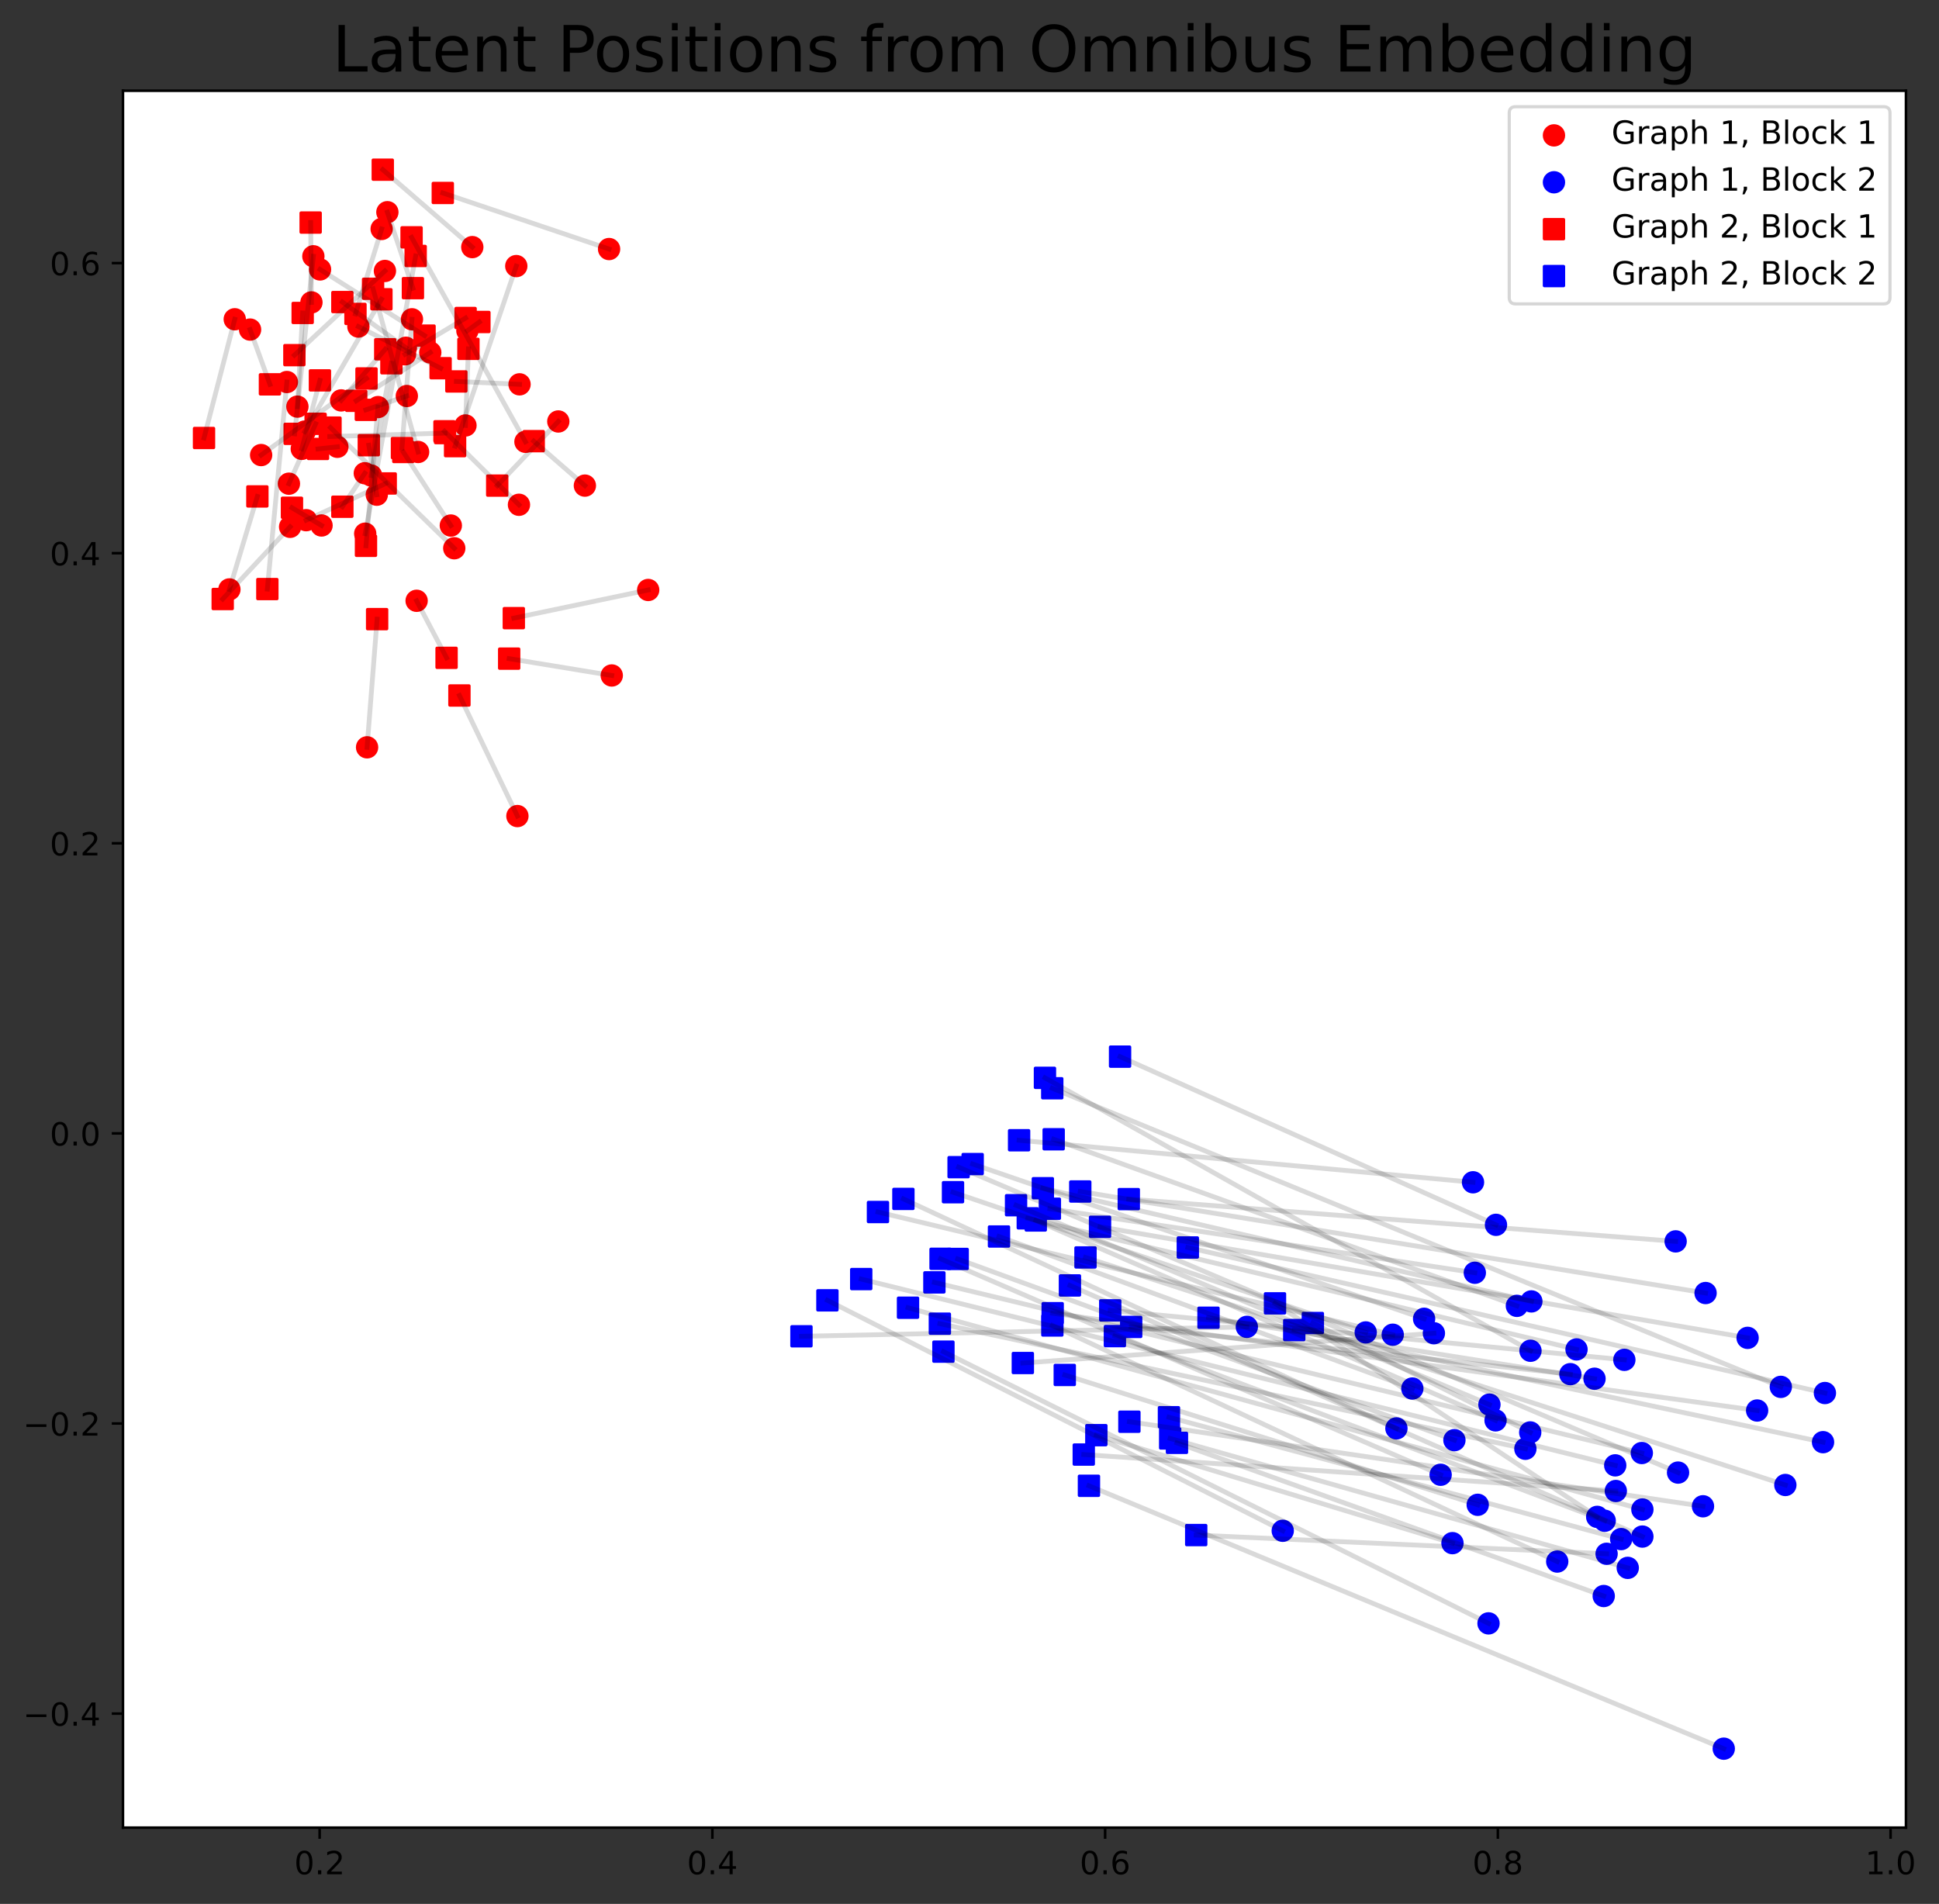 <?xml version="1.0" encoding="utf-8" standalone="no"?>
<!DOCTYPE svg PUBLIC "-//W3C//DTD SVG 1.1//EN"
  "http://www.w3.org/Graphics/SVG/1.1/DTD/svg11.dtd">
<!-- Created with matplotlib (https://matplotlib.org/) -->
<svg height="595.875pt" version="1.1" viewBox="0 0 606.822 595.875" width="606.822pt" xmlns="http://www.w3.org/2000/svg" xmlns:xlink="http://www.w3.org/1999/xlink">
 <rect x="0" y="0" width="606.822" height="595.875" fill="#333333" stroke="none"/>
 <defs>
  <style type="text/css">*{stroke-linecap:butt;stroke-linejoin:round;}</style>
 </defs>
 <g id="figure_1">
  <g id="patch_1">
   <path d="M 0 595.875 
L 606.822 595.875 
L 606.822 0 
L 0 0 
z
" style="fill:none;"/>
  </g>
  <g id="axes_1">
   <g id="patch_2">
    <path d="M 38.483 571.997 
L 596.483 571.997 
L 596.483 28.397 
L 38.483 28.397 
z
" style="fill:#ffffff;"/>
   </g>
   <g id="PathCollection_1">
    <defs>
     <path d="M 0 3 
C 0.796 3 1.559 2.684 2.121 2.121 
C 2.684 1.559 3 0.796 3 0 
C 3 -0.796 2.684 -1.559 2.121 -2.121 
C 1.559 -2.684 0.796 -3 0 -3 
C -0.796 -3 -1.559 -2.684 -2.121 -2.121 
C -2.684 -1.559 -3 -0.796 -3 0 
C -3 0.796 -2.684 1.559 -2.121 2.121 
C -1.559 2.684 -0.796 3 0 3 
z
" id="m5611780686" style="stroke:#ff0000;"/>
    </defs>
    <g clip-path="url(#p65144832ee)">
     <use style="fill:#ff0000;stroke:#ff0000;" x="90.793" xlink:href="#m5611780686" y="164.88"/>
     <use style="fill:#ff0000;stroke:#ff0000;" x="130.386" xlink:href="#m5611780686" y="188.031"/>
     <use style="fill:#ff0000;stroke:#ff0000;" x="174.725" xlink:href="#m5611780686" y="131.909"/>
     <use style="fill:#ff0000;stroke:#ff0000;" x="147.809" xlink:href="#m5611780686" y="77.337"/>
     <use style="fill:#ff0000;stroke:#ff0000;" x="81.724" xlink:href="#m5611780686" y="142.422"/>
     <use style="fill:#ff0000;stroke:#ff0000;" x="128.927" xlink:href="#m5611780686" y="99.931"/>
     <use style="fill:#ff0000;stroke:#ff0000;" x="116.138" xlink:href="#m5611780686" y="148.814"/>
     <use style="fill:#ff0000;stroke:#ff0000;" x="97.469" xlink:href="#m5611780686" y="94.64"/>
     <use style="fill:#ff0000;stroke:#ff0000;" x="112.159" xlink:href="#m5611780686" y="102.209"/>
     <use style="fill:#ff0000;stroke:#ff0000;" x="103.196" xlink:href="#m5611780686" y="136.62"/>
     <use style="fill:#ff0000;stroke:#ff0000;" x="106.767" xlink:href="#m5611780686" y="125.314"/>
     <use style="fill:#ff0000;stroke:#ff0000;" x="114.881" xlink:href="#m5611780686" y="233.888"/>
     <use style="fill:#ff0000;stroke:#ff0000;" x="183.042" xlink:href="#m5611780686" y="151.982"/>
     <use style="fill:#ff0000;stroke:#ff0000;" x="161.926" xlink:href="#m5611780686" y="255.406"/>
     <use style="fill:#ff0000;stroke:#ff0000;" x="78.261" xlink:href="#m5611780686" y="103.147"/>
     <use style="fill:#ff0000;stroke:#ff0000;" x="130.85" xlink:href="#m5611780686" y="141.456"/>
     <use style="fill:#ff0000;stroke:#ff0000;" x="94.445" xlink:href="#m5611780686" y="140.478"/>
     <use style="fill:#ff0000;stroke:#ff0000;" x="71.795" xlink:href="#m5611780686" y="184.471"/>
     <use style="fill:#ff0000;stroke:#ff0000;" x="89.781" xlink:href="#m5611780686" y="119.563"/>
     <use style="fill:#ff0000;stroke:#ff0000;" x="121.234" xlink:href="#m5611780686" y="66.414"/>
     <use style="fill:#ff0000;stroke:#ff0000;" x="117.921" xlink:href="#m5611780686" y="154.831"/>
     <use style="fill:#ff0000;stroke:#ff0000;" x="191.456" xlink:href="#m5611780686" y="211.405"/>
     <use style="fill:#ff0000;stroke:#ff0000;" x="105.58" xlink:href="#m5611780686" y="139.834"/>
     <use style="fill:#ff0000;stroke:#ff0000;" x="202.856" xlink:href="#m5611780686" y="184.645"/>
     <use style="fill:#ff0000;stroke:#ff0000;" x="142.164" xlink:href="#m5611780686" y="171.588"/>
     <use style="fill:#ff0000;stroke:#ff0000;" x="118.294" xlink:href="#m5611780686" y="127.407"/>
     <use style="fill:#ff0000;stroke:#ff0000;" x="95.812" xlink:href="#m5611780686" y="162.801"/>
     <use style="fill:#ff0000;stroke:#ff0000;" x="190.615" xlink:href="#m5611780686" y="77.942"/>
     <use style="fill:#ff0000;stroke:#ff0000;" x="127.319" xlink:href="#m5611780686" y="123.942"/>
     <use style="fill:#ff0000;stroke:#ff0000;" x="100.629" xlink:href="#m5611780686" y="164.459"/>
     <use style="fill:#ff0000;stroke:#ff0000;" x="145.672" xlink:href="#m5611780686" y="133.156"/>
     <use style="fill:#ff0000;stroke:#ff0000;" x="114.297" xlink:href="#m5611780686" y="167.022"/>
     <use style="fill:#ff0000;stroke:#ff0000;" x="134.658" xlink:href="#m5611780686" y="110.312"/>
     <use style="fill:#ff0000;stroke:#ff0000;" x="162.413" xlink:href="#m5611780686" y="157.98"/>
     <use style="fill:#ff0000;stroke:#ff0000;" x="127.029" xlink:href="#m5611780686" y="108.834"/>
     <use style="fill:#ff0000;stroke:#ff0000;" x="126.765" xlink:href="#m5611780686" y="110.893"/>
     <use style="fill:#ff0000;stroke:#ff0000;" x="164.443" xlink:href="#m5611780686" y="138.266"/>
     <use style="fill:#ff0000;stroke:#ff0000;" x="73.467" xlink:href="#m5611780686" y="99.922"/>
     <use style="fill:#ff0000;stroke:#ff0000;" x="93.076" xlink:href="#m5611780686" y="127.262"/>
     <use style="fill:#ff0000;stroke:#ff0000;" x="141.09" xlink:href="#m5611780686" y="164.477"/>
     <use style="fill:#ff0000;stroke:#ff0000;" x="100.156" xlink:href="#m5611780686" y="84.325"/>
     <use style="fill:#ff0000;stroke:#ff0000;" x="98.071" xlink:href="#m5611780686" y="80.208"/>
     <use style="fill:#ff0000;stroke:#ff0000;" x="114.168" xlink:href="#m5611780686" y="148.108"/>
     <use style="fill:#ff0000;stroke:#ff0000;" x="120.465" xlink:href="#m5611780686" y="84.802"/>
     <use style="fill:#ff0000;stroke:#ff0000;" x="146.272" xlink:href="#m5611780686" y="103.509"/>
     <use style="fill:#ff0000;stroke:#ff0000;" x="90.419" xlink:href="#m5611780686" y="151.381"/>
     <use style="fill:#ff0000;stroke:#ff0000;" x="95.362" xlink:href="#m5611780686" y="135.066"/>
     <use style="fill:#ff0000;stroke:#ff0000;" x="161.576" xlink:href="#m5611780686" y="83.278"/>
     <use style="fill:#ff0000;stroke:#ff0000;" x="162.597" xlink:href="#m5611780686" y="120.284"/>
     <use style="fill:#ff0000;stroke:#ff0000;" x="119.443" xlink:href="#m5611780686" y="71.66"/>
    </g>
   </g>
   <g id="PathCollection_2">
    <defs>
     <path d="M 0 3 
C 0.796 3 1.559 2.684 2.121 2.121 
C 2.684 1.559 3 0.796 3 0 
C 3 -0.796 2.684 -1.559 2.121 -2.121 
C 1.559 -2.684 0.796 -3 0 -3 
C -0.796 -3 -1.559 -2.684 -2.121 -2.121 
C -2.684 -1.559 -3 -0.796 -3 0 
C -3 0.796 -2.684 1.559 -2.121 2.121 
C -1.559 2.684 -0.796 3 0 3 
z
" id="me405bde8ec" style="stroke:#0000ff;"/>
    </defs>
    <g clip-path="url(#p65144832ee)">
     <use style="fill:#0000ff;stroke:#0000ff;" x="539.462" xlink:href="#me405bde8ec" y="547.288"/>
     <use style="fill:#0000ff;stroke:#0000ff;" x="437.02" xlink:href="#me405bde8ec" y="447.043"/>
     <use style="fill:#0000ff;stroke:#0000ff;" x="570.532" xlink:href="#me405bde8ec" y="451.359"/>
     <use style="fill:#0000ff;stroke:#0000ff;" x="468.047" xlink:href="#me405bde8ec" y="444.537"/>
     <use style="fill:#0000ff;stroke:#0000ff;" x="427.413" xlink:href="#me405bde8ec" y="417.012"/>
     <use style="fill:#0000ff;stroke:#0000ff;" x="455.169" xlink:href="#me405bde8ec" y="450.726"/>
     <use style="fill:#0000ff;stroke:#0000ff;" x="442.004" xlink:href="#me405bde8ec" y="434.568"/>
     <use style="fill:#0000ff;stroke:#0000ff;" x="466.127" xlink:href="#me405bde8ec" y="439.605"/>
     <use style="fill:#0000ff;stroke:#0000ff;" x="479.255" xlink:href="#me405bde8ec" y="407.305"/>
     <use style="fill:#0000ff;stroke:#0000ff;" x="546.926" xlink:href="#me405bde8ec" y="418.714"/>
     <use style="fill:#0000ff;stroke:#0000ff;" x="502.202" xlink:href="#me405bde8ec" y="475.953"/>
     <use style="fill:#0000ff;stroke:#0000ff;" x="462.462" xlink:href="#me405bde8ec" y="470.962"/>
     <use style="fill:#0000ff;stroke:#0000ff;" x="487.343" xlink:href="#me405bde8ec" y="488.719"/>
     <use style="fill:#0000ff;stroke:#0000ff;" x="571.119" xlink:href="#me405bde8ec" y="435.978"/>
     <use style="fill:#0000ff;stroke:#0000ff;" x="474.719" xlink:href="#me405bde8ec" y="408.695"/>
     <use style="fill:#0000ff;stroke:#0000ff;" x="508.351" xlink:href="#me405bde8ec" y="425.594"/>
     <use style="fill:#0000ff;stroke:#0000ff;" x="435.864" xlink:href="#me405bde8ec" y="417.731"/>
     <use style="fill:#0000ff;stroke:#0000ff;" x="448.745" xlink:href="#me405bde8ec" y="417.268"/>
     <use style="fill:#0000ff;stroke:#0000ff;" x="557.323" xlink:href="#me405bde8ec" y="434.052"/>
     <use style="fill:#0000ff;stroke:#0000ff;" x="465.84" xlink:href="#me405bde8ec" y="508.072"/>
     <use style="fill:#0000ff;stroke:#0000ff;" x="558.735" xlink:href="#me405bde8ec" y="464.759"/>
     <use style="fill:#0000ff;stroke:#0000ff;" x="493.383" xlink:href="#me405bde8ec" y="422.33"/>
     <use style="fill:#0000ff;stroke:#0000ff;" x="532.963" xlink:href="#me405bde8ec" y="471.423"/>
     <use style="fill:#0000ff;stroke:#0000ff;" x="549.903" xlink:href="#me405bde8ec" y="441.45"/>
     <use style="fill:#0000ff;stroke:#0000ff;" x="445.683" xlink:href="#me405bde8ec" y="412.742"/>
     <use style="fill:#0000ff;stroke:#0000ff;" x="450.857" xlink:href="#me405bde8ec" y="461.562"/>
     <use style="fill:#0000ff;stroke:#0000ff;" x="468.178" xlink:href="#me405bde8ec" y="383.339"/>
     <use style="fill:#0000ff;stroke:#0000ff;" x="533.774" xlink:href="#me405bde8ec" y="404.683"/>
     <use style="fill:#0000ff;stroke:#0000ff;" x="524.403" xlink:href="#me405bde8ec" y="388.517"/>
     <use style="fill:#0000ff;stroke:#0000ff;" x="513.818" xlink:href="#me405bde8ec" y="454.757"/>
     <use style="fill:#0000ff;stroke:#0000ff;" x="525.159" xlink:href="#me405bde8ec" y="460.878"/>
     <use style="fill:#0000ff;stroke:#0000ff;" x="513.992" xlink:href="#me405bde8ec" y="480.904"/>
     <use style="fill:#0000ff;stroke:#0000ff;" x="505.495" xlink:href="#me405bde8ec" y="458.614"/>
     <use style="fill:#0000ff;stroke:#0000ff;" x="499.015" xlink:href="#me405bde8ec" y="431.501"/>
     <use style="fill:#0000ff;stroke:#0000ff;" x="461.555" xlink:href="#me405bde8ec" y="398.335"/>
     <use style="fill:#0000ff;stroke:#0000ff;" x="401.442" xlink:href="#me405bde8ec" y="479.089"/>
     <use style="fill:#0000ff;stroke:#0000ff;" x="491.45" xlink:href="#me405bde8ec" y="430.076"/>
     <use style="fill:#0000ff;stroke:#0000ff;" x="507.349" xlink:href="#me405bde8ec" y="481.689"/>
     <use style="fill:#0000ff;stroke:#0000ff;" x="478.893" xlink:href="#me405bde8ec" y="448.307"/>
     <use style="fill:#0000ff;stroke:#0000ff;" x="390.206" xlink:href="#me405bde8ec" y="415.266"/>
     <use style="fill:#0000ff;stroke:#0000ff;" x="499.853" xlink:href="#me405bde8ec" y="474.738"/>
     <use style="fill:#0000ff;stroke:#0000ff;" x="513.995" xlink:href="#me405bde8ec" y="472.431"/>
     <use style="fill:#0000ff;stroke:#0000ff;" x="505.683" xlink:href="#me405bde8ec" y="466.64"/>
     <use style="fill:#0000ff;stroke:#0000ff;" x="460.988" xlink:href="#me405bde8ec" y="370.021"/>
     <use style="fill:#0000ff;stroke:#0000ff;" x="454.559" xlink:href="#me405bde8ec" y="482.961"/>
     <use style="fill:#0000ff;stroke:#0000ff;" x="502.798" xlink:href="#me405bde8ec" y="486.292"/>
     <use style="fill:#0000ff;stroke:#0000ff;" x="478.973" xlink:href="#me405bde8ec" y="422.752"/>
     <use style="fill:#0000ff;stroke:#0000ff;" x="477.377" xlink:href="#me405bde8ec" y="453.427"/>
     <use style="fill:#0000ff;stroke:#0000ff;" x="501.897" xlink:href="#me405bde8ec" y="499.512"/>
     <use style="fill:#0000ff;stroke:#0000ff;" x="509.415" xlink:href="#me405bde8ec" y="490.699"/>
    </g>
   </g>
   <g id="PathCollection_3">
    <defs>
     <path d="M -3 3 
L 3 3 
L 3 -3 
L -3 -3 
z
" id="m794a37145a" style="stroke:#ff0000;"/>
    </defs>
    <g clip-path="url(#p65144832ee)">
     <use style="fill:#ff0000;stroke:#ff0000;" x="69.697" xlink:href="#m794a37145a" y="187.48"/>
     <use style="fill:#ff0000;stroke:#ff0000;" x="139.761" xlink:href="#m794a37145a" y="205.881"/>
     <use style="fill:#ff0000;stroke:#ff0000;" x="155.608" xlink:href="#m794a37145a" y="151.98"/>
     <use style="fill:#ff0000;stroke:#ff0000;" x="119.792" xlink:href="#m794a37145a" y="53.106"/>
     <use style="fill:#ff0000;stroke:#ff0000;" x="114.701" xlink:href="#m794a37145a" y="118.443"/>
     <use style="fill:#ff0000;stroke:#ff0000;" x="125.797" xlink:href="#m794a37145a" y="140.242"/>
     <use style="fill:#ff0000;stroke:#ff0000;" x="122.491" xlink:href="#m794a37145a" y="113.688"/>
     <use style="fill:#ff0000;stroke:#ff0000;" x="97.221" xlink:href="#m794a37145a" y="69.657"/>
     <use style="fill:#ff0000;stroke:#ff0000;" x="137.89" xlink:href="#m794a37145a" y="115.241"/>
     <use style="fill:#ff0000;stroke:#ff0000;" x="139.286" xlink:href="#m794a37145a" y="135.544"/>
     <use style="fill:#ff0000;stroke:#ff0000;" x="120.564" xlink:href="#m794a37145a" y="109.313"/>
     <use style="fill:#ff0000;stroke:#ff0000;" x="118.023" xlink:href="#m794a37145a" y="193.773"/>
     <use style="fill:#ff0000;stroke:#ff0000;" x="167.032" xlink:href="#m794a37145a" y="138.07"/>
     <use style="fill:#ff0000;stroke:#ff0000;" x="143.782" xlink:href="#m794a37145a" y="217.669"/>
     <use style="fill:#ff0000;stroke:#ff0000;" x="84.478" xlink:href="#m794a37145a" y="120.289"/>
     <use style="fill:#ff0000;stroke:#ff0000;" x="116.756" xlink:href="#m794a37145a" y="90.378"/>
     <use style="fill:#ff0000;stroke:#ff0000;" x="100.124" xlink:href="#m794a37145a" y="119.052"/>
     <use style="fill:#ff0000;stroke:#ff0000;" x="80.546" xlink:href="#m794a37145a" y="155.367"/>
     <use style="fill:#ff0000;stroke:#ff0000;" x="83.668" xlink:href="#m794a37145a" y="184.364"/>
     <use style="fill:#ff0000;stroke:#ff0000;" x="129.225" xlink:href="#m794a37145a" y="90.185"/>
     <use style="fill:#ff0000;stroke:#ff0000;" x="115.421" xlink:href="#m794a37145a" y="139.339"/>
     <use style="fill:#ff0000;stroke:#ff0000;" x="159.35" xlink:href="#m794a37145a" y="206.136"/>
     <use style="fill:#ff0000;stroke:#ff0000;" x="99.523" xlink:href="#m794a37145a" y="140.505"/>
     <use style="fill:#ff0000;stroke:#ff0000;" x="160.802" xlink:href="#m794a37145a" y="193.459"/>
     <use style="fill:#ff0000;stroke:#ff0000;" x="103.433" xlink:href="#m794a37145a" y="133.836"/>
     <use style="fill:#ff0000;stroke:#ff0000;" x="114.537" xlink:href="#m794a37145a" y="170.82"/>
     <use style="fill:#ff0000;stroke:#ff0000;" x="120.713" xlink:href="#m794a37145a" y="151.306"/>
     <use style="fill:#ff0000;stroke:#ff0000;" x="138.575" xlink:href="#m794a37145a" y="60.393"/>
     <use style="fill:#ff0000;stroke:#ff0000;" x="114.494" xlink:href="#m794a37145a" y="128.274"/>
     <use style="fill:#ff0000;stroke:#ff0000;" x="91.373" xlink:href="#m794a37145a" y="158.915"/>
     <use style="fill:#ff0000;stroke:#ff0000;" x="146.596" xlink:href="#m794a37145a" y="109.18"/>
     <use style="fill:#ff0000;stroke:#ff0000;" x="130.085" xlink:href="#m794a37145a" y="80.111"/>
     <use style="fill:#ff0000;stroke:#ff0000;" x="111.48" xlink:href="#m794a37145a" y="125.439"/>
     <use style="fill:#ff0000;stroke:#ff0000;" x="139.104" xlink:href="#m794a37145a" y="134.986"/>
     <use style="fill:#ff0000;stroke:#ff0000;" x="107.148" xlink:href="#m794a37145a" y="94.535"/>
     <use style="fill:#ff0000;stroke:#ff0000;" x="145.715" xlink:href="#m794a37145a" y="99.531"/>
     <use style="fill:#ff0000;stroke:#ff0000;" x="128.807" xlink:href="#m794a37145a" y="74.279"/>
     <use style="fill:#ff0000;stroke:#ff0000;" x="63.846" xlink:href="#m794a37145a" y="137.076"/>
     <use style="fill:#ff0000;stroke:#ff0000;" x="94.723" xlink:href="#m794a37145a" y="97.947"/>
     <use style="fill:#ff0000;stroke:#ff0000;" x="126.221" xlink:href="#m794a37145a" y="141.465"/>
     <use style="fill:#ff0000;stroke:#ff0000;" x="132.865" xlink:href="#m794a37145a" y="105.034"/>
     <use style="fill:#ff0000;stroke:#ff0000;" x="92.219" xlink:href="#m794a37145a" y="135.786"/>
     <use style="fill:#ff0000;stroke:#ff0000;" x="107.147" xlink:href="#m794a37145a" y="158.591"/>
     <use style="fill:#ff0000;stroke:#ff0000;" x="92.131" xlink:href="#m794a37145a" y="111.151"/>
     <use style="fill:#ff0000;stroke:#ff0000;" x="150.034" xlink:href="#m794a37145a" y="100.774"/>
     <use style="fill:#ff0000;stroke:#ff0000;" x="98.776" xlink:href="#m794a37145a" y="132.636"/>
     <use style="fill:#ff0000;stroke:#ff0000;" x="119.366" xlink:href="#m794a37145a" y="93.668"/>
     <use style="fill:#ff0000;stroke:#ff0000;" x="142.424" xlink:href="#m794a37145a" y="139.633"/>
     <use style="fill:#ff0000;stroke:#ff0000;" x="142.821" xlink:href="#m794a37145a" y="119.38"/>
     <use style="fill:#ff0000;stroke:#ff0000;" x="111.245" xlink:href="#m794a37145a" y="98.246"/>
    </g>
   </g>
   <g id="PathCollection_4">
    <defs>
     <path d="M -3 3 
L 3 3 
L 3 -3 
L -3 -3 
z
" id="m108a8dc26c" style="stroke:#0000ff;"/>
    </defs>
    <g clip-path="url(#p65144832ee)">
     <use style="fill:#0000ff;stroke:#0000ff;" x="340.791" xlink:href="#m108a8dc26c" y="465.009"/>
     <use style="fill:#0000ff;stroke:#0000ff;" x="282.725" xlink:href="#m108a8dc26c" y="375.228"/>
     <use style="fill:#0000ff;stroke:#0000ff;" x="405.039" xlink:href="#m108a8dc26c" y="416.273"/>
     <use style="fill:#0000ff;stroke:#0000ff;" x="324.156" xlink:href="#m108a8dc26c" y="381.967"/>
     <use style="fill:#0000ff;stroke:#0000ff;" x="298.25" xlink:href="#m108a8dc26c" y="373.127"/>
     <use style="fill:#0000ff;stroke:#0000ff;" x="299.711" xlink:href="#m108a8dc26c" y="394.017"/>
     <use style="fill:#0000ff;stroke:#0000ff;" x="312.638" xlink:href="#m108a8dc26c" y="386.991"/>
     <use style="fill:#0000ff;stroke:#0000ff;" x="317.983" xlink:href="#m108a8dc26c" y="377.202"/>
     <use style="fill:#0000ff;stroke:#0000ff;" x="326.365" xlink:href="#m108a8dc26c" y="371.874"/>
     <use style="fill:#0000ff;stroke:#0000ff;" x="344.264" xlink:href="#m108a8dc26c" y="383.953"/>
     <use style="fill:#0000ff;stroke:#0000ff;" x="348.914" xlink:href="#m108a8dc26c" y="418.167"/>
     <use style="fill:#0000ff;stroke:#0000ff;" x="333.225" xlink:href="#m108a8dc26c" y="430.329"/>
     <use style="fill:#0000ff;stroke:#0000ff;" x="329.341" xlink:href="#m108a8dc26c" y="414.836"/>
     <use style="fill:#0000ff;stroke:#0000ff;" x="371.736" xlink:href="#m108a8dc26c" y="390.428"/>
     <use style="fill:#0000ff;stroke:#0000ff;" x="329.753" xlink:href="#m108a8dc26c" y="356.556"/>
     <use style="fill:#0000ff;stroke:#0000ff;" x="347.456" xlink:href="#m108a8dc26c" y="410.106"/>
     <use style="fill:#0000ff;stroke:#0000ff;" x="274.764" xlink:href="#m108a8dc26c" y="379.327"/>
     <use style="fill:#0000ff;stroke:#0000ff;" x="320.103" xlink:href="#m108a8dc26c" y="426.587"/>
     <use style="fill:#0000ff;stroke:#0000ff;" x="329.31" xlink:href="#m108a8dc26c" y="340.595"/>
     <use style="fill:#0000ff;stroke:#0000ff;" x="295.251" xlink:href="#m108a8dc26c" y="423.03"/>
     <use style="fill:#0000ff;stroke:#0000ff;" x="339.712" xlink:href="#m108a8dc26c" y="393.541"/>
     <use style="fill:#0000ff;stroke:#0000ff;" x="321.652" xlink:href="#m108a8dc26c" y="381.304"/>
     <use style="fill:#0000ff;stroke:#0000ff;" x="353.45" xlink:href="#m108a8dc26c" y="444.959"/>
     <use style="fill:#0000ff;stroke:#0000ff;" x="329.44" xlink:href="#m108a8dc26c" y="410.995"/>
     <use style="fill:#0000ff;stroke:#0000ff;" x="304.401" xlink:href="#m108a8dc26c" y="364.316"/>
     <use style="fill:#0000ff;stroke:#0000ff;" x="294.354" xlink:href="#m108a8dc26c" y="393.97"/>
     <use style="fill:#0000ff;stroke:#0000ff;" x="350.53" xlink:href="#m108a8dc26c" y="330.699"/>
     <use style="fill:#0000ff;stroke:#0000ff;" x="338.077" xlink:href="#m108a8dc26c" y="372.908"/>
     <use style="fill:#0000ff;stroke:#0000ff;" x="353.262" xlink:href="#m108a8dc26c" y="375.29"/>
     <use style="fill:#0000ff;stroke:#0000ff;" x="292.424" xlink:href="#m108a8dc26c" y="401.35"/>
     <use style="fill:#0000ff;stroke:#0000ff;" x="299.999" xlink:href="#m108a8dc26c" y="365.29"/>
     <use style="fill:#0000ff;stroke:#0000ff;" x="334.842" xlink:href="#m108a8dc26c" y="402.305"/>
     <use style="fill:#0000ff;stroke:#0000ff;" x="269.526" xlink:href="#m108a8dc26c" y="400.316"/>
     <use style="fill:#0000ff;stroke:#0000ff;" x="378.208" xlink:href="#m108a8dc26c" y="412.415"/>
     <use style="fill:#0000ff;stroke:#0000ff;" x="328.566" xlink:href="#m108a8dc26c" y="378.301"/>
     <use style="fill:#0000ff;stroke:#0000ff;" x="258.945" xlink:href="#m108a8dc26c" y="406.968"/>
     <use style="fill:#0000ff;stroke:#0000ff;" x="354.013" xlink:href="#m108a8dc26c" y="415.291"/>
     <use style="fill:#0000ff;stroke:#0000ff;" x="365.83" xlink:href="#m108a8dc26c" y="443.557"/>
     <use style="fill:#0000ff;stroke:#0000ff;" x="410.862" xlink:href="#m108a8dc26c" y="414.066"/>
     <use style="fill:#0000ff;stroke:#0000ff;" x="250.821" xlink:href="#m108a8dc26c" y="418.223"/>
     <use style="fill:#0000ff;stroke:#0000ff;" x="399.016" xlink:href="#m108a8dc26c" y="407.911"/>
     <use style="fill:#0000ff;stroke:#0000ff;" x="284.169" xlink:href="#m108a8dc26c" y="409.278"/>
     <use style="fill:#0000ff;stroke:#0000ff;" x="339.173" xlink:href="#m108a8dc26c" y="455.235"/>
     <use style="fill:#0000ff;stroke:#0000ff;" x="318.931" xlink:href="#m108a8dc26c" y="356.866"/>
     <use style="fill:#0000ff;stroke:#0000ff;" x="343.108" xlink:href="#m108a8dc26c" y="449.166"/>
     <use style="fill:#0000ff;stroke:#0000ff;" x="374.362" xlink:href="#m108a8dc26c" y="480.437"/>
     <use style="fill:#0000ff;stroke:#0000ff;" x="327.025" xlink:href="#m108a8dc26c" y="337.335"/>
     <use style="fill:#0000ff;stroke:#0000ff;" x="294.138" xlink:href="#m108a8dc26c" y="414.275"/>
     <use style="fill:#0000ff;stroke:#0000ff;" x="368.338" xlink:href="#m108a8dc26c" y="451.576"/>
     <use style="fill:#0000ff;stroke:#0000ff;" x="366.213" xlink:href="#m108a8dc26c" y="450.199"/>
    </g>
   </g>
   <g id="matplotlib.axis_1">
    <g id="xtick_1">
     <g id="line2d_1">
      <defs>
       <path d="M 0 0 
L 0 3.5 
" id="md381a95c93" style="stroke:#000000;stroke-width:0.8;"/>
      </defs>
      <g>
       <use style="stroke:#000000;stroke-width:0.8;" x="100.035" xlink:href="#md381a95c93" y="571.997"/>
      </g>
     </g>
     <g id="text_1">
      <!-- 0.2 -->
      <g transform="translate(92.084 586.595)scale(0.1 -0.1)">
       <defs>
        <path d="M 31.781 66.406 
Q 24.172 66.406 20.328 58.906 
Q 16.5 51.422 16.5 36.375 
Q 16.5 21.391 20.328 13.891 
Q 24.172 6.391 31.781 6.391 
Q 39.453 6.391 43.281 13.891 
Q 47.125 21.391 47.125 36.375 
Q 47.125 51.422 43.281 58.906 
Q 39.453 66.406 31.781 66.406 
z
M 31.781 74.219 
Q 44.047 74.219 50.516 64.516 
Q 56.984 54.828 56.984 36.375 
Q 56.984 17.969 50.516 8.266 
Q 44.047 -1.422 31.781 -1.422 
Q 19.531 -1.422 13.062 8.266 
Q 6.594 17.969 6.594 36.375 
Q 6.594 54.828 13.062 64.516 
Q 19.531 74.219 31.781 74.219 
z
" id="DejaVuSans-48"/>
        <path d="M 10.688 12.406 
L 21 12.406 
L 21 0 
L 10.688 0 
z
" id="DejaVuSans-46"/>
        <path d="M 19.188 8.297 
L 53.609 8.297 
L 53.609 0 
L 7.328 0 
L 7.328 8.297 
Q 12.938 14.109 22.625 23.891 
Q 32.328 33.688 34.812 36.531 
Q 39.547 41.844 41.422 45.531 
Q 43.312 49.219 43.312 52.781 
Q 43.312 58.594 39.234 62.25 
Q 35.156 65.922 28.609 65.922 
Q 23.969 65.922 18.812 64.312 
Q 13.672 62.703 7.812 59.422 
L 7.812 69.391 
Q 13.766 71.781 18.938 73 
Q 24.125 74.219 28.422 74.219 
Q 39.75 74.219 46.484 68.547 
Q 53.219 62.891 53.219 53.422 
Q 53.219 48.922 51.531 44.891 
Q 49.859 40.875 45.406 35.406 
Q 44.188 33.984 37.641 27.219 
Q 31.109 20.453 19.188 8.297 
z
" id="DejaVuSans-50"/>
       </defs>
       <use xlink:href="#DejaVuSans-48"/>
       <use x="63.623" xlink:href="#DejaVuSans-46"/>
       <use x="95.41" xlink:href="#DejaVuSans-50"/>
      </g>
     </g>
    </g>
    <g id="xtick_2">
     <g id="line2d_2">
      <g>
       <use style="stroke:#000000;stroke-width:0.8;" x="222.944" xlink:href="#md381a95c93" y="571.997"/>
      </g>
     </g>
     <g id="text_2">
      <!-- 0.4 -->
      <g transform="translate(214.992 586.595)scale(0.1 -0.1)">
       <defs>
        <path d="M 37.797 64.312 
L 12.891 25.391 
L 37.797 25.391 
z
M 35.203 72.906 
L 47.609 72.906 
L 47.609 25.391 
L 58.016 25.391 
L 58.016 17.188 
L 47.609 17.188 
L 47.609 0 
L 37.797 0 
L 37.797 17.188 
L 4.891 17.188 
L 4.891 26.703 
z
" id="DejaVuSans-52"/>
       </defs>
       <use xlink:href="#DejaVuSans-48"/>
       <use x="63.623" xlink:href="#DejaVuSans-46"/>
       <use x="95.41" xlink:href="#DejaVuSans-52"/>
      </g>
     </g>
    </g>
    <g id="xtick_3">
     <g id="line2d_3">
      <g>
       <use style="stroke:#000000;stroke-width:0.8;" x="345.853" xlink:href="#md381a95c93" y="571.997"/>
      </g>
     </g>
     <g id="text_3">
      <!-- 0.6 -->
      <g transform="translate(337.901 586.595)scale(0.1 -0.1)">
       <defs>
        <path d="M 33.016 40.375 
Q 26.375 40.375 22.484 35.828 
Q 18.609 31.297 18.609 23.391 
Q 18.609 15.531 22.484 10.953 
Q 26.375 6.391 33.016 6.391 
Q 39.656 6.391 43.531 10.953 
Q 47.406 15.531 47.406 23.391 
Q 47.406 31.297 43.531 35.828 
Q 39.656 40.375 33.016 40.375 
z
M 52.594 71.297 
L 52.594 62.312 
Q 48.875 64.062 45.094 64.984 
Q 41.312 65.922 37.594 65.922 
Q 27.828 65.922 22.672 59.328 
Q 17.531 52.734 16.797 39.406 
Q 19.672 43.656 24.016 45.922 
Q 28.375 48.188 33.594 48.188 
Q 44.578 48.188 50.953 41.516 
Q 57.328 34.859 57.328 23.391 
Q 57.328 12.156 50.688 5.359 
Q 44.047 -1.422 33.016 -1.422 
Q 20.359 -1.422 13.672 8.266 
Q 6.984 17.969 6.984 36.375 
Q 6.984 53.656 15.188 63.938 
Q 23.391 74.219 37.203 74.219 
Q 40.922 74.219 44.703 73.484 
Q 48.484 72.75 52.594 71.297 
z
" id="DejaVuSans-54"/>
       </defs>
       <use xlink:href="#DejaVuSans-48"/>
       <use x="63.623" xlink:href="#DejaVuSans-46"/>
       <use x="95.41" xlink:href="#DejaVuSans-54"/>
      </g>
     </g>
    </g>
    <g id="xtick_4">
     <g id="line2d_4">
      <g>
       <use style="stroke:#000000;stroke-width:0.8;" x="468.761" xlink:href="#md381a95c93" y="571.997"/>
      </g>
     </g>
     <g id="text_4">
      <!-- 0.8 -->
      <g transform="translate(460.81 586.595)scale(0.1 -0.1)">
       <defs>
        <path d="M 31.781 34.625 
Q 24.75 34.625 20.719 30.859 
Q 16.703 27.094 16.703 20.516 
Q 16.703 13.922 20.719 10.156 
Q 24.75 6.391 31.781 6.391 
Q 38.812 6.391 42.859 10.172 
Q 46.922 13.969 46.922 20.516 
Q 46.922 27.094 42.891 30.859 
Q 38.875 34.625 31.781 34.625 
z
M 21.922 38.812 
Q 15.578 40.375 12.031 44.719 
Q 8.5 49.078 8.5 55.328 
Q 8.5 64.062 14.719 69.141 
Q 20.953 74.219 31.781 74.219 
Q 42.672 74.219 48.875 69.141 
Q 55.078 64.062 55.078 55.328 
Q 55.078 49.078 51.531 44.719 
Q 48 40.375 41.703 38.812 
Q 48.828 37.156 52.797 32.312 
Q 56.781 27.484 56.781 20.516 
Q 56.781 9.906 50.312 4.234 
Q 43.844 -1.422 31.781 -1.422 
Q 19.734 -1.422 13.25 4.234 
Q 6.781 9.906 6.781 20.516 
Q 6.781 27.484 10.781 32.312 
Q 14.797 37.156 21.922 38.812 
z
M 18.312 54.391 
Q 18.312 48.734 21.844 45.562 
Q 25.391 42.391 31.781 42.391 
Q 38.141 42.391 41.719 45.562 
Q 45.312 48.734 45.312 54.391 
Q 45.312 60.062 41.719 63.234 
Q 38.141 66.406 31.781 66.406 
Q 25.391 66.406 21.844 63.234 
Q 18.312 60.062 18.312 54.391 
z
" id="DejaVuSans-56"/>
       </defs>
       <use xlink:href="#DejaVuSans-48"/>
       <use x="63.623" xlink:href="#DejaVuSans-46"/>
       <use x="95.41" xlink:href="#DejaVuSans-56"/>
      </g>
     </g>
    </g>
    <g id="xtick_5">
     <g id="line2d_5">
      <g>
       <use style="stroke:#000000;stroke-width:0.8;" x="591.67" xlink:href="#md381a95c93" y="571.997"/>
      </g>
     </g>
     <g id="text_5">
      <!-- 1.0 -->
      <g transform="translate(583.719 586.595)scale(0.1 -0.1)">
       <defs>
        <path d="M 12.406 8.297 
L 28.516 8.297 
L 28.516 63.922 
L 10.984 60.406 
L 10.984 69.391 
L 28.422 72.906 
L 38.281 72.906 
L 38.281 8.297 
L 54.391 8.297 
L 54.391 0 
L 12.406 0 
z
" id="DejaVuSans-49"/>
       </defs>
       <use xlink:href="#DejaVuSans-49"/>
       <use x="63.623" xlink:href="#DejaVuSans-46"/>
       <use x="95.41" xlink:href="#DejaVuSans-48"/>
      </g>
     </g>
    </g>
   </g>
   <g id="matplotlib.axis_2">
    <g id="ytick_1">
     <g id="line2d_6">
      <defs>
       <path d="M 0 0 
L -3.5 0 
" id="m816d47e3b6" style="stroke:#000000;stroke-width:0.8;"/>
      </defs>
      <g>
       <use style="stroke:#000000;stroke-width:0.8;" x="38.483" xlink:href="#m816d47e3b6" y="536.309"/>
      </g>
     </g>
     <g id="text_6">
      <!-- −0.4 -->
      <g transform="translate(7.2 540.109)scale(0.1 -0.1)">
       <defs>
        <path d="M 10.594 35.5 
L 73.188 35.5 
L 73.188 27.203 
L 10.594 27.203 
z
" id="DejaVuSans-8722"/>
       </defs>
       <use xlink:href="#DejaVuSans-8722"/>
       <use x="83.789" xlink:href="#DejaVuSans-48"/>
       <use x="147.412" xlink:href="#DejaVuSans-46"/>
       <use x="179.199" xlink:href="#DejaVuSans-52"/>
      </g>
     </g>
    </g>
    <g id="ytick_2">
     <g id="line2d_7">
      <g>
       <use style="stroke:#000000;stroke-width:0.8;" x="38.483" xlink:href="#m816d47e3b6" y="445.515"/>
      </g>
     </g>
     <g id="text_7">
      <!-- −0.2 -->
      <g transform="translate(7.2 449.314)scale(0.1 -0.1)">
       <use xlink:href="#DejaVuSans-8722"/>
       <use x="83.789" xlink:href="#DejaVuSans-48"/>
       <use x="147.412" xlink:href="#DejaVuSans-46"/>
       <use x="179.199" xlink:href="#DejaVuSans-50"/>
      </g>
     </g>
    </g>
    <g id="ytick_3">
     <g id="line2d_8">
      <g>
       <use style="stroke:#000000;stroke-width:0.8;" x="38.483" xlink:href="#m816d47e3b6" y="354.721"/>
      </g>
     </g>
     <g id="text_8">
      <!-- 0.0 -->
      <g transform="translate(15.58 358.52)scale(0.1 -0.1)">
       <use xlink:href="#DejaVuSans-48"/>
       <use x="63.623" xlink:href="#DejaVuSans-46"/>
       <use x="95.41" xlink:href="#DejaVuSans-48"/>
      </g>
     </g>
    </g>
    <g id="ytick_4">
     <g id="line2d_9">
      <g>
       <use style="stroke:#000000;stroke-width:0.8;" x="38.483" xlink:href="#m816d47e3b6" y="263.927"/>
      </g>
     </g>
     <g id="text_9">
      <!-- 0.2 -->
      <g transform="translate(15.58 267.726)scale(0.1 -0.1)">
       <use xlink:href="#DejaVuSans-48"/>
       <use x="63.623" xlink:href="#DejaVuSans-46"/>
       <use x="95.41" xlink:href="#DejaVuSans-50"/>
      </g>
     </g>
    </g>
    <g id="ytick_5">
     <g id="line2d_10">
      <g>
       <use style="stroke:#000000;stroke-width:0.8;" x="38.483" xlink:href="#m816d47e3b6" y="173.132"/>
      </g>
     </g>
     <g id="text_10">
      <!-- 0.4 -->
      <g transform="translate(15.58 176.932)scale(0.1 -0.1)">
       <use xlink:href="#DejaVuSans-48"/>
       <use x="63.623" xlink:href="#DejaVuSans-46"/>
       <use x="95.41" xlink:href="#DejaVuSans-52"/>
      </g>
     </g>
    </g>
    <g id="ytick_6">
     <g id="line2d_11">
      <g>
       <use style="stroke:#000000;stroke-width:0.8;" x="38.483" xlink:href="#m816d47e3b6" y="82.338"/>
      </g>
     </g>
     <g id="text_11">
      <!-- 0.6 -->
      <g transform="translate(15.58 86.137)scale(0.1 -0.1)">
       <use xlink:href="#DejaVuSans-48"/>
       <use x="63.623" xlink:href="#DejaVuSans-46"/>
       <use x="95.41" xlink:href="#DejaVuSans-54"/>
      </g>
     </g>
    </g>
   </g>
   <g id="line2d_12">
    <path clip-path="url(#p65144832ee)" d="M 90.793 164.88 
L 69.697 187.48 
" style="fill:none;stroke:#000000;stroke-linecap:square;stroke-opacity:0.15;stroke-width:1.5;"/>
   </g>
   <g id="line2d_13">
    <path clip-path="url(#p65144832ee)" d="M 130.386 188.031 
L 139.761 205.881 
" style="fill:none;stroke:#000000;stroke-linecap:square;stroke-opacity:0.15;stroke-width:1.5;"/>
   </g>
   <g id="line2d_14">
    <path clip-path="url(#p65144832ee)" d="M 174.725 131.909 
L 155.608 151.98 
" style="fill:none;stroke:#000000;stroke-linecap:square;stroke-opacity:0.15;stroke-width:1.5;"/>
   </g>
   <g id="line2d_15">
    <path clip-path="url(#p65144832ee)" d="M 147.809 77.337 
L 119.792 53.106 
" style="fill:none;stroke:#000000;stroke-linecap:square;stroke-opacity:0.15;stroke-width:1.5;"/>
   </g>
   <g id="line2d_16">
    <path clip-path="url(#p65144832ee)" d="M 81.724 142.422 
L 114.701 118.443 
" style="fill:none;stroke:#000000;stroke-linecap:square;stroke-opacity:0.15;stroke-width:1.5;"/>
   </g>
   <g id="line2d_17">
    <path clip-path="url(#p65144832ee)" d="M 128.927 99.931 
L 125.797 140.242 
" style="fill:none;stroke:#000000;stroke-linecap:square;stroke-opacity:0.15;stroke-width:1.5;"/>
   </g>
   <g id="line2d_18">
    <path clip-path="url(#p65144832ee)" d="M 116.138 148.814 
L 122.491 113.688 
" style="fill:none;stroke:#000000;stroke-linecap:square;stroke-opacity:0.15;stroke-width:1.5;"/>
   </g>
   <g id="line2d_19">
    <path clip-path="url(#p65144832ee)" d="M 97.469 94.64 
L 97.221 69.657 
" style="fill:none;stroke:#000000;stroke-linecap:square;stroke-opacity:0.15;stroke-width:1.5;"/>
   </g>
   <g id="line2d_20">
    <path clip-path="url(#p65144832ee)" d="M 112.159 102.209 
L 137.89 115.241 
" style="fill:none;stroke:#000000;stroke-linecap:square;stroke-opacity:0.15;stroke-width:1.5;"/>
   </g>
   <g id="line2d_21">
    <path clip-path="url(#p65144832ee)" d="M 103.196 136.62 
L 139.286 135.544 
" style="fill:none;stroke:#000000;stroke-linecap:square;stroke-opacity:0.15;stroke-width:1.5;"/>
   </g>
   <g id="line2d_22">
    <path clip-path="url(#p65144832ee)" d="M 106.767 125.314 
L 120.564 109.313 
" style="fill:none;stroke:#000000;stroke-linecap:square;stroke-opacity:0.15;stroke-width:1.5;"/>
   </g>
   <g id="line2d_23">
    <path clip-path="url(#p65144832ee)" d="M 114.881 233.888 
L 118.023 193.773 
" style="fill:none;stroke:#000000;stroke-linecap:square;stroke-opacity:0.15;stroke-width:1.5;"/>
   </g>
   <g id="line2d_24">
    <path clip-path="url(#p65144832ee)" d="M 183.042 151.982 
L 167.032 138.07 
" style="fill:none;stroke:#000000;stroke-linecap:square;stroke-opacity:0.15;stroke-width:1.5;"/>
   </g>
   <g id="line2d_25">
    <path clip-path="url(#p65144832ee)" d="M 161.926 255.406 
L 143.782 217.669 
" style="fill:none;stroke:#000000;stroke-linecap:square;stroke-opacity:0.15;stroke-width:1.5;"/>
   </g>
   <g id="line2d_26">
    <path clip-path="url(#p65144832ee)" d="M 78.261 103.147 
L 84.478 120.289 
" style="fill:none;stroke:#000000;stroke-linecap:square;stroke-opacity:0.15;stroke-width:1.5;"/>
   </g>
   <g id="line2d_27">
    <path clip-path="url(#p65144832ee)" d="M 130.85 141.456 
L 116.756 90.378 
" style="fill:none;stroke:#000000;stroke-linecap:square;stroke-opacity:0.15;stroke-width:1.5;"/>
   </g>
   <g id="line2d_28">
    <path clip-path="url(#p65144832ee)" d="M 94.445 140.478 
L 100.124 119.052 
" style="fill:none;stroke:#000000;stroke-linecap:square;stroke-opacity:0.15;stroke-width:1.5;"/>
   </g>
   <g id="line2d_29">
    <path clip-path="url(#p65144832ee)" d="M 71.795 184.471 
L 80.546 155.367 
" style="fill:none;stroke:#000000;stroke-linecap:square;stroke-opacity:0.15;stroke-width:1.5;"/>
   </g>
   <g id="line2d_30">
    <path clip-path="url(#p65144832ee)" d="M 89.781 119.563 
L 83.668 184.364 
" style="fill:none;stroke:#000000;stroke-linecap:square;stroke-opacity:0.15;stroke-width:1.5;"/>
   </g>
   <g id="line2d_31">
    <path clip-path="url(#p65144832ee)" d="M 121.234 66.414 
L 129.225 90.185 
" style="fill:none;stroke:#000000;stroke-linecap:square;stroke-opacity:0.15;stroke-width:1.5;"/>
   </g>
   <g id="line2d_32">
    <path clip-path="url(#p65144832ee)" d="M 117.921 154.831 
L 115.421 139.339 
" style="fill:none;stroke:#000000;stroke-linecap:square;stroke-opacity:0.15;stroke-width:1.5;"/>
   </g>
   <g id="line2d_33">
    <path clip-path="url(#p65144832ee)" d="M 191.456 211.405 
L 159.35 206.136 
" style="fill:none;stroke:#000000;stroke-linecap:square;stroke-opacity:0.15;stroke-width:1.5;"/>
   </g>
   <g id="line2d_34">
    <path clip-path="url(#p65144832ee)" d="M 105.58 139.834 
L 99.523 140.505 
" style="fill:none;stroke:#000000;stroke-linecap:square;stroke-opacity:0.15;stroke-width:1.5;"/>
   </g>
   <g id="line2d_35">
    <path clip-path="url(#p65144832ee)" d="M 202.856 184.645 
L 160.802 193.459 
" style="fill:none;stroke:#000000;stroke-linecap:square;stroke-opacity:0.15;stroke-width:1.5;"/>
   </g>
   <g id="line2d_36">
    <path clip-path="url(#p65144832ee)" d="M 142.164 171.588 
L 103.433 133.836 
" style="fill:none;stroke:#000000;stroke-linecap:square;stroke-opacity:0.15;stroke-width:1.5;"/>
   </g>
   <g id="line2d_37">
    <path clip-path="url(#p65144832ee)" d="M 118.294 127.407 
L 114.537 170.82 
" style="fill:none;stroke:#000000;stroke-linecap:square;stroke-opacity:0.15;stroke-width:1.5;"/>
   </g>
   <g id="line2d_38">
    <path clip-path="url(#p65144832ee)" d="M 95.812 162.801 
L 120.713 151.306 
" style="fill:none;stroke:#000000;stroke-linecap:square;stroke-opacity:0.15;stroke-width:1.5;"/>
   </g>
   <g id="line2d_39">
    <path clip-path="url(#p65144832ee)" d="M 190.615 77.942 
L 138.575 60.393 
" style="fill:none;stroke:#000000;stroke-linecap:square;stroke-opacity:0.15;stroke-width:1.5;"/>
   </g>
   <g id="line2d_40">
    <path clip-path="url(#p65144832ee)" d="M 127.319 123.942 
L 114.494 128.274 
" style="fill:none;stroke:#000000;stroke-linecap:square;stroke-opacity:0.15;stroke-width:1.5;"/>
   </g>
   <g id="line2d_41">
    <path clip-path="url(#p65144832ee)" d="M 100.629 164.459 
L 91.373 158.915 
" style="fill:none;stroke:#000000;stroke-linecap:square;stroke-opacity:0.15;stroke-width:1.5;"/>
   </g>
   <g id="line2d_42">
    <path clip-path="url(#p65144832ee)" d="M 145.672 133.156 
L 146.596 109.18 
" style="fill:none;stroke:#000000;stroke-linecap:square;stroke-opacity:0.15;stroke-width:1.5;"/>
   </g>
   <g id="line2d_43">
    <path clip-path="url(#p65144832ee)" d="M 114.297 167.022 
L 130.085 80.111 
" style="fill:none;stroke:#000000;stroke-linecap:square;stroke-opacity:0.15;stroke-width:1.5;"/>
   </g>
   <g id="line2d_44">
    <path clip-path="url(#p65144832ee)" d="M 134.658 110.312 
L 111.48 125.439 
" style="fill:none;stroke:#000000;stroke-linecap:square;stroke-opacity:0.15;stroke-width:1.5;"/>
   </g>
   <g id="line2d_45">
    <path clip-path="url(#p65144832ee)" d="M 162.413 157.98 
L 139.104 134.986 
" style="fill:none;stroke:#000000;stroke-linecap:square;stroke-opacity:0.15;stroke-width:1.5;"/>
   </g>
   <g id="line2d_46">
    <path clip-path="url(#p65144832ee)" d="M 127.029 108.834 
L 107.148 94.535 
" style="fill:none;stroke:#000000;stroke-linecap:square;stroke-opacity:0.15;stroke-width:1.5;"/>
   </g>
   <g id="line2d_47">
    <path clip-path="url(#p65144832ee)" d="M 126.765 110.893 
L 145.715 99.531 
" style="fill:none;stroke:#000000;stroke-linecap:square;stroke-opacity:0.15;stroke-width:1.5;"/>
   </g>
   <g id="line2d_48">
    <path clip-path="url(#p65144832ee)" d="M 164.443 138.266 
L 128.807 74.279 
" style="fill:none;stroke:#000000;stroke-linecap:square;stroke-opacity:0.15;stroke-width:1.5;"/>
   </g>
   <g id="line2d_49">
    <path clip-path="url(#p65144832ee)" d="M 73.467 99.922 
L 63.846 137.076 
" style="fill:none;stroke:#000000;stroke-linecap:square;stroke-opacity:0.15;stroke-width:1.5;"/>
   </g>
   <g id="line2d_50">
    <path clip-path="url(#p65144832ee)" d="M 93.076 127.262 
L 94.723 97.947 
" style="fill:none;stroke:#000000;stroke-linecap:square;stroke-opacity:0.15;stroke-width:1.5;"/>
   </g>
   <g id="line2d_51">
    <path clip-path="url(#p65144832ee)" d="M 141.09 164.477 
L 126.221 141.465 
" style="fill:none;stroke:#000000;stroke-linecap:square;stroke-opacity:0.15;stroke-width:1.5;"/>
   </g>
   <g id="line2d_52">
    <path clip-path="url(#p65144832ee)" d="M 100.156 84.325 
L 132.865 105.034 
" style="fill:none;stroke:#000000;stroke-linecap:square;stroke-opacity:0.15;stroke-width:1.5;"/>
   </g>
   <g id="line2d_53">
    <path clip-path="url(#p65144832ee)" d="M 98.071 80.208 
L 92.219 135.786 
" style="fill:none;stroke:#000000;stroke-linecap:square;stroke-opacity:0.15;stroke-width:1.5;"/>
   </g>
   <g id="line2d_54">
    <path clip-path="url(#p65144832ee)" d="M 114.168 148.108 
L 107.147 158.591 
" style="fill:none;stroke:#000000;stroke-linecap:square;stroke-opacity:0.15;stroke-width:1.5;"/>
   </g>
   <g id="line2d_55">
    <path clip-path="url(#p65144832ee)" d="M 120.465 84.802 
L 92.131 111.151 
" style="fill:none;stroke:#000000;stroke-linecap:square;stroke-opacity:0.15;stroke-width:1.5;"/>
   </g>
   <g id="line2d_56">
    <path clip-path="url(#p65144832ee)" d="M 146.272 103.509 
L 150.034 100.774 
" style="fill:none;stroke:#000000;stroke-linecap:square;stroke-opacity:0.15;stroke-width:1.5;"/>
   </g>
   <g id="line2d_57">
    <path clip-path="url(#p65144832ee)" d="M 90.419 151.381 
L 98.776 132.636 
" style="fill:none;stroke:#000000;stroke-linecap:square;stroke-opacity:0.15;stroke-width:1.5;"/>
   </g>
   <g id="line2d_58">
    <path clip-path="url(#p65144832ee)" d="M 95.362 135.066 
L 119.366 93.668 
" style="fill:none;stroke:#000000;stroke-linecap:square;stroke-opacity:0.15;stroke-width:1.5;"/>
   </g>
   <g id="line2d_59">
    <path clip-path="url(#p65144832ee)" d="M 161.576 83.278 
L 142.424 139.633 
" style="fill:none;stroke:#000000;stroke-linecap:square;stroke-opacity:0.15;stroke-width:1.5;"/>
   </g>
   <g id="line2d_60">
    <path clip-path="url(#p65144832ee)" d="M 162.597 120.284 
L 142.821 119.38 
" style="fill:none;stroke:#000000;stroke-linecap:square;stroke-opacity:0.15;stroke-width:1.5;"/>
   </g>
   <g id="line2d_61">
    <path clip-path="url(#p65144832ee)" d="M 119.443 71.66 
L 111.245 98.246 
" style="fill:none;stroke:#000000;stroke-linecap:square;stroke-opacity:0.15;stroke-width:1.5;"/>
   </g>
   <g id="line2d_62">
    <path clip-path="url(#p65144832ee)" d="M 539.462 547.288 
L 340.791 465.009 
" style="fill:none;stroke:#000000;stroke-linecap:square;stroke-opacity:0.15;stroke-width:1.5;"/>
   </g>
   <g id="line2d_63">
    <path clip-path="url(#p65144832ee)" d="M 437.02 447.043 
L 282.725 375.228 
" style="fill:none;stroke:#000000;stroke-linecap:square;stroke-opacity:0.15;stroke-width:1.5;"/>
   </g>
   <g id="line2d_64">
    <path clip-path="url(#p65144832ee)" d="M 570.532 451.359 
L 405.039 416.273 
" style="fill:none;stroke:#000000;stroke-linecap:square;stroke-opacity:0.15;stroke-width:1.5;"/>
   </g>
   <g id="line2d_65">
    <path clip-path="url(#p65144832ee)" d="M 468.047 444.537 
L 324.156 381.967 
" style="fill:none;stroke:#000000;stroke-linecap:square;stroke-opacity:0.15;stroke-width:1.5;"/>
   </g>
   <g id="line2d_66">
    <path clip-path="url(#p65144832ee)" d="M 427.413 417.012 
L 298.25 373.127 
" style="fill:none;stroke:#000000;stroke-linecap:square;stroke-opacity:0.15;stroke-width:1.5;"/>
   </g>
   <g id="line2d_67">
    <path clip-path="url(#p65144832ee)" d="M 455.169 450.726 
L 299.711 394.017 
" style="fill:none;stroke:#000000;stroke-linecap:square;stroke-opacity:0.15;stroke-width:1.5;"/>
   </g>
   <g id="line2d_68">
    <path clip-path="url(#p65144832ee)" d="M 442.004 434.568 
L 312.638 386.991 
" style="fill:none;stroke:#000000;stroke-linecap:square;stroke-opacity:0.15;stroke-width:1.5;"/>
   </g>
   <g id="line2d_69">
    <path clip-path="url(#p65144832ee)" d="M 466.127 439.605 
L 317.983 377.202 
" style="fill:none;stroke:#000000;stroke-linecap:square;stroke-opacity:0.15;stroke-width:1.5;"/>
   </g>
   <g id="line2d_70">
    <path clip-path="url(#p65144832ee)" d="M 479.255 407.305 
L 326.365 371.874 
" style="fill:none;stroke:#000000;stroke-linecap:square;stroke-opacity:0.15;stroke-width:1.5;"/>
   </g>
   <g id="line2d_71">
    <path clip-path="url(#p65144832ee)" d="M 546.926 418.714 
L 344.264 383.953 
" style="fill:none;stroke:#000000;stroke-linecap:square;stroke-opacity:0.15;stroke-width:1.5;"/>
   </g>
   <g id="line2d_72">
    <path clip-path="url(#p65144832ee)" d="M 502.202 475.953 
L 348.914 418.167 
" style="fill:none;stroke:#000000;stroke-linecap:square;stroke-opacity:0.15;stroke-width:1.5;"/>
   </g>
   <g id="line2d_73">
    <path clip-path="url(#p65144832ee)" d="M 462.462 470.962 
L 333.225 430.329 
" style="fill:none;stroke:#000000;stroke-linecap:square;stroke-opacity:0.15;stroke-width:1.5;"/>
   </g>
   <g id="line2d_74">
    <path clip-path="url(#p65144832ee)" d="M 487.343 488.719 
L 329.341 414.836 
" style="fill:none;stroke:#000000;stroke-linecap:square;stroke-opacity:0.15;stroke-width:1.5;"/>
   </g>
   <g id="line2d_75">
    <path clip-path="url(#p65144832ee)" d="M 571.119 435.978 
L 371.736 390.428 
" style="fill:none;stroke:#000000;stroke-linecap:square;stroke-opacity:0.15;stroke-width:1.5;"/>
   </g>
   <g id="line2d_76">
    <path clip-path="url(#p65144832ee)" d="M 474.719 408.695 
L 329.753 356.556 
" style="fill:none;stroke:#000000;stroke-linecap:square;stroke-opacity:0.15;stroke-width:1.5;"/>
   </g>
   <g id="line2d_77">
    <path clip-path="url(#p65144832ee)" d="M 508.351 425.594 
L 347.456 410.106 
" style="fill:none;stroke:#000000;stroke-linecap:square;stroke-opacity:0.15;stroke-width:1.5;"/>
   </g>
   <g id="line2d_78">
    <path clip-path="url(#p65144832ee)" d="M 435.864 417.731 
L 274.764 379.327 
" style="fill:none;stroke:#000000;stroke-linecap:square;stroke-opacity:0.15;stroke-width:1.5;"/>
   </g>
   <g id="line2d_79">
    <path clip-path="url(#p65144832ee)" d="M 448.745 417.268 
L 320.103 426.587 
" style="fill:none;stroke:#000000;stroke-linecap:square;stroke-opacity:0.15;stroke-width:1.5;"/>
   </g>
   <g id="line2d_80">
    <path clip-path="url(#p65144832ee)" d="M 557.323 434.052 
L 329.31 340.595 
" style="fill:none;stroke:#000000;stroke-linecap:square;stroke-opacity:0.15;stroke-width:1.5;"/>
   </g>
   <g id="line2d_81">
    <path clip-path="url(#p65144832ee)" d="M 465.84 508.072 
L 295.251 423.03 
" style="fill:none;stroke:#000000;stroke-linecap:square;stroke-opacity:0.15;stroke-width:1.5;"/>
   </g>
   <g id="line2d_82">
    <path clip-path="url(#p65144832ee)" d="M 558.735 464.759 
L 339.712 393.541 
" style="fill:none;stroke:#000000;stroke-linecap:square;stroke-opacity:0.15;stroke-width:1.5;"/>
   </g>
   <g id="line2d_83">
    <path clip-path="url(#p65144832ee)" d="M 493.383 422.33 
L 321.652 381.304 
" style="fill:none;stroke:#000000;stroke-linecap:square;stroke-opacity:0.15;stroke-width:1.5;"/>
   </g>
   <g id="line2d_84">
    <path clip-path="url(#p65144832ee)" d="M 532.963 471.423 
L 353.45 444.959 
" style="fill:none;stroke:#000000;stroke-linecap:square;stroke-opacity:0.15;stroke-width:1.5;"/>
   </g>
   <g id="line2d_85">
    <path clip-path="url(#p65144832ee)" d="M 549.903 441.45 
L 329.44 410.995 
" style="fill:none;stroke:#000000;stroke-linecap:square;stroke-opacity:0.15;stroke-width:1.5;"/>
   </g>
   <g id="line2d_86">
    <path clip-path="url(#p65144832ee)" d="M 445.683 412.742 
L 304.401 364.316 
" style="fill:none;stroke:#000000;stroke-linecap:square;stroke-opacity:0.15;stroke-width:1.5;"/>
   </g>
   <g id="line2d_87">
    <path clip-path="url(#p65144832ee)" d="M 450.857 461.562 
L 294.354 393.97 
" style="fill:none;stroke:#000000;stroke-linecap:square;stroke-opacity:0.15;stroke-width:1.5;"/>
   </g>
   <g id="line2d_88">
    <path clip-path="url(#p65144832ee)" d="M 468.178 383.339 
L 350.53 330.699 
" style="fill:none;stroke:#000000;stroke-linecap:square;stroke-opacity:0.15;stroke-width:1.5;"/>
   </g>
   <g id="line2d_89">
    <path clip-path="url(#p65144832ee)" d="M 533.774 404.683 
L 338.077 372.908 
" style="fill:none;stroke:#000000;stroke-linecap:square;stroke-opacity:0.15;stroke-width:1.5;"/>
   </g>
   <g id="line2d_90">
    <path clip-path="url(#p65144832ee)" d="M 524.403 388.517 
L 353.262 375.29 
" style="fill:none;stroke:#000000;stroke-linecap:square;stroke-opacity:0.15;stroke-width:1.5;"/>
   </g>
   <g id="line2d_91">
    <path clip-path="url(#p65144832ee)" d="M 513.818 454.757 
L 292.424 401.35 
" style="fill:none;stroke:#000000;stroke-linecap:square;stroke-opacity:0.15;stroke-width:1.5;"/>
   </g>
   <g id="line2d_92">
    <path clip-path="url(#p65144832ee)" d="M 525.159 460.878 
L 299.999 365.29 
" style="fill:none;stroke:#000000;stroke-linecap:square;stroke-opacity:0.15;stroke-width:1.5;"/>
   </g>
   <g id="line2d_93">
    <path clip-path="url(#p65144832ee)" d="M 513.992 480.904 
L 334.842 402.305 
" style="fill:none;stroke:#000000;stroke-linecap:square;stroke-opacity:0.15;stroke-width:1.5;"/>
   </g>
   <g id="line2d_94">
    <path clip-path="url(#p65144832ee)" d="M 505.495 458.614 
L 269.526 400.316 
" style="fill:none;stroke:#000000;stroke-linecap:square;stroke-opacity:0.15;stroke-width:1.5;"/>
   </g>
   <g id="line2d_95">
    <path clip-path="url(#p65144832ee)" d="M 499.015 431.501 
L 378.208 412.415 
" style="fill:none;stroke:#000000;stroke-linecap:square;stroke-opacity:0.15;stroke-width:1.5;"/>
   </g>
   <g id="line2d_96">
    <path clip-path="url(#p65144832ee)" d="M 461.555 398.335 
L 328.566 378.301 
" style="fill:none;stroke:#000000;stroke-linecap:square;stroke-opacity:0.15;stroke-width:1.5;"/>
   </g>
   <g id="line2d_97">
    <path clip-path="url(#p65144832ee)" d="M 401.442 479.089 
L 258.945 406.968 
" style="fill:none;stroke:#000000;stroke-linecap:square;stroke-opacity:0.15;stroke-width:1.5;"/>
   </g>
   <g id="line2d_98">
    <path clip-path="url(#p65144832ee)" d="M 491.45 430.076 
L 354.013 415.291 
" style="fill:none;stroke:#000000;stroke-linecap:square;stroke-opacity:0.15;stroke-width:1.5;"/>
   </g>
   <g id="line2d_99">
    <path clip-path="url(#p65144832ee)" d="M 507.349 481.689 
L 365.83 443.557 
" style="fill:none;stroke:#000000;stroke-linecap:square;stroke-opacity:0.15;stroke-width:1.5;"/>
   </g>
   <g id="line2d_100">
    <path clip-path="url(#p65144832ee)" d="M 478.893 448.307 
L 410.862 414.066 
" style="fill:none;stroke:#000000;stroke-linecap:square;stroke-opacity:0.15;stroke-width:1.5;"/>
   </g>
   <g id="line2d_101">
    <path clip-path="url(#p65144832ee)" d="M 390.206 415.266 
L 250.821 418.223 
" style="fill:none;stroke:#000000;stroke-linecap:square;stroke-opacity:0.15;stroke-width:1.5;"/>
   </g>
   <g id="line2d_102">
    <path clip-path="url(#p65144832ee)" d="M 499.853 474.738 
L 399.016 407.911 
" style="fill:none;stroke:#000000;stroke-linecap:square;stroke-opacity:0.15;stroke-width:1.5;"/>
   </g>
   <g id="line2d_103">
    <path clip-path="url(#p65144832ee)" d="M 513.995 472.431 
L 284.169 409.278 
" style="fill:none;stroke:#000000;stroke-linecap:square;stroke-opacity:0.15;stroke-width:1.5;"/>
   </g>
   <g id="line2d_104">
    <path clip-path="url(#p65144832ee)" d="M 505.683 466.64 
L 339.173 455.235 
" style="fill:none;stroke:#000000;stroke-linecap:square;stroke-opacity:0.15;stroke-width:1.5;"/>
   </g>
   <g id="line2d_105">
    <path clip-path="url(#p65144832ee)" d="M 460.988 370.021 
L 318.931 356.866 
" style="fill:none;stroke:#000000;stroke-linecap:square;stroke-opacity:0.15;stroke-width:1.5;"/>
   </g>
   <g id="line2d_106">
    <path clip-path="url(#p65144832ee)" d="M 454.559 482.961 
L 343.108 449.166 
" style="fill:none;stroke:#000000;stroke-linecap:square;stroke-opacity:0.15;stroke-width:1.5;"/>
   </g>
   <g id="line2d_107">
    <path clip-path="url(#p65144832ee)" d="M 502.798 486.292 
L 374.362 480.437 
" style="fill:none;stroke:#000000;stroke-linecap:square;stroke-opacity:0.15;stroke-width:1.5;"/>
   </g>
   <g id="line2d_108">
    <path clip-path="url(#p65144832ee)" d="M 478.973 422.752 
L 327.025 337.335 
" style="fill:none;stroke:#000000;stroke-linecap:square;stroke-opacity:0.15;stroke-width:1.5;"/>
   </g>
   <g id="line2d_109">
    <path clip-path="url(#p65144832ee)" d="M 477.377 453.427 
L 294.138 414.275 
" style="fill:none;stroke:#000000;stroke-linecap:square;stroke-opacity:0.15;stroke-width:1.5;"/>
   </g>
   <g id="line2d_110">
    <path clip-path="url(#p65144832ee)" d="M 501.897 499.512 
L 368.338 451.576 
" style="fill:none;stroke:#000000;stroke-linecap:square;stroke-opacity:0.15;stroke-width:1.5;"/>
   </g>
   <g id="line2d_111">
    <path clip-path="url(#p65144832ee)" d="M 509.415 490.699 
L 366.213 450.199 
" style="fill:none;stroke:#000000;stroke-linecap:square;stroke-opacity:0.15;stroke-width:1.5;"/>
   </g>
   <g id="patch_3">
    <path d="M 38.483 571.997 
L 38.483 28.397 
" style="fill:none;stroke:#000000;stroke-linecap:square;stroke-linejoin:miter;stroke-width:0.8;"/>
   </g>
   <g id="patch_4">
    <path d="M 596.483 571.997 
L 596.483 28.397 
" style="fill:none;stroke:#000000;stroke-linecap:square;stroke-linejoin:miter;stroke-width:0.8;"/>
   </g>
   <g id="patch_5">
    <path d="M 38.483 571.997 
L 596.483 571.997 
" style="fill:none;stroke:#000000;stroke-linecap:square;stroke-linejoin:miter;stroke-width:0.8;"/>
   </g>
   <g id="patch_6">
    <path d="M 38.483 28.397 
L 596.483 28.397 
" style="fill:none;stroke:#000000;stroke-linecap:square;stroke-linejoin:miter;stroke-width:0.8;"/>
   </g>
   <g id="text_12">
    <!-- Latent Positions from Omnibus Embedding -->
    <g transform="translate(103.991 22.397)scale(0.2 -0.2)">
     <defs>
      <path d="M 9.812 72.906 
L 19.672 72.906 
L 19.672 8.297 
L 55.172 8.297 
L 55.172 0 
L 9.812 0 
z
" id="DejaVuSans-76"/>
      <path d="M 34.281 27.484 
Q 23.391 27.484 19.188 25 
Q 14.984 22.516 14.984 16.5 
Q 14.984 11.719 18.141 8.906 
Q 21.297 6.109 26.703 6.109 
Q 34.188 6.109 38.703 11.406 
Q 43.219 16.703 43.219 25.484 
L 43.219 27.484 
z
M 52.203 31.203 
L 52.203 0 
L 43.219 0 
L 43.219 8.297 
Q 40.141 3.328 35.547 0.953 
Q 30.953 -1.422 24.312 -1.422 
Q 15.922 -1.422 10.953 3.297 
Q 6 8.016 6 15.922 
Q 6 25.141 12.172 29.828 
Q 18.359 34.516 30.609 34.516 
L 43.219 34.516 
L 43.219 35.406 
Q 43.219 41.609 39.141 45 
Q 35.062 48.391 27.688 48.391 
Q 23 48.391 18.547 47.266 
Q 14.109 46.141 10.016 43.891 
L 10.016 52.203 
Q 14.938 54.109 19.578 55.047 
Q 24.219 56 28.609 56 
Q 40.484 56 46.344 49.844 
Q 52.203 43.703 52.203 31.203 
z
" id="DejaVuSans-97"/>
      <path d="M 18.312 70.219 
L 18.312 54.688 
L 36.812 54.688 
L 36.812 47.703 
L 18.312 47.703 
L 18.312 18.016 
Q 18.312 11.328 20.141 9.422 
Q 21.969 7.516 27.594 7.516 
L 36.812 7.516 
L 36.812 0 
L 27.594 0 
Q 17.188 0 13.234 3.875 
Q 9.281 7.766 9.281 18.016 
L 9.281 47.703 
L 2.688 47.703 
L 2.688 54.688 
L 9.281 54.688 
L 9.281 70.219 
z
" id="DejaVuSans-116"/>
      <path d="M 56.203 29.594 
L 56.203 25.203 
L 14.891 25.203 
Q 15.484 15.922 20.484 11.062 
Q 25.484 6.203 34.422 6.203 
Q 39.594 6.203 44.453 7.469 
Q 49.312 8.734 54.109 11.281 
L 54.109 2.781 
Q 49.266 0.734 44.188 -0.344 
Q 39.109 -1.422 33.891 -1.422 
Q 20.797 -1.422 13.156 6.188 
Q 5.516 13.812 5.516 26.812 
Q 5.516 40.234 12.766 48.109 
Q 20.016 56 32.328 56 
Q 43.359 56 49.781 48.891 
Q 56.203 41.797 56.203 29.594 
z
M 47.219 32.234 
Q 47.125 39.594 43.094 43.984 
Q 39.062 48.391 32.422 48.391 
Q 24.906 48.391 20.391 44.141 
Q 15.875 39.891 15.188 32.172 
z
" id="DejaVuSans-101"/>
      <path d="M 54.891 33.016 
L 54.891 0 
L 45.906 0 
L 45.906 32.719 
Q 45.906 40.484 42.875 44.328 
Q 39.844 48.188 33.797 48.188 
Q 26.516 48.188 22.312 43.547 
Q 18.109 38.922 18.109 30.906 
L 18.109 0 
L 9.078 0 
L 9.078 54.688 
L 18.109 54.688 
L 18.109 46.188 
Q 21.344 51.125 25.703 53.562 
Q 30.078 56 35.797 56 
Q 45.219 56 50.047 50.172 
Q 54.891 44.344 54.891 33.016 
z
" id="DejaVuSans-110"/>
      <path id="DejaVuSans-32"/>
      <path d="M 19.672 64.797 
L 19.672 37.406 
L 32.078 37.406 
Q 38.969 37.406 42.719 40.969 
Q 46.484 44.531 46.484 51.125 
Q 46.484 57.672 42.719 61.234 
Q 38.969 64.797 32.078 64.797 
z
M 9.812 72.906 
L 32.078 72.906 
Q 44.344 72.906 50.609 67.359 
Q 56.891 61.812 56.891 51.125 
Q 56.891 40.328 50.609 34.812 
Q 44.344 29.297 32.078 29.297 
L 19.672 29.297 
L 19.672 0 
L 9.812 0 
z
" id="DejaVuSans-80"/>
      <path d="M 30.609 48.391 
Q 23.391 48.391 19.188 42.75 
Q 14.984 37.109 14.984 27.297 
Q 14.984 17.484 19.156 11.844 
Q 23.344 6.203 30.609 6.203 
Q 37.797 6.203 41.984 11.859 
Q 46.188 17.531 46.188 27.297 
Q 46.188 37.016 41.984 42.703 
Q 37.797 48.391 30.609 48.391 
z
M 30.609 56 
Q 42.328 56 49.016 48.375 
Q 55.719 40.766 55.719 27.297 
Q 55.719 13.875 49.016 6.219 
Q 42.328 -1.422 30.609 -1.422 
Q 18.844 -1.422 12.172 6.219 
Q 5.516 13.875 5.516 27.297 
Q 5.516 40.766 12.172 48.375 
Q 18.844 56 30.609 56 
z
" id="DejaVuSans-111"/>
      <path d="M 44.281 53.078 
L 44.281 44.578 
Q 40.484 46.531 36.375 47.5 
Q 32.281 48.484 27.875 48.484 
Q 21.188 48.484 17.844 46.438 
Q 14.5 44.391 14.5 40.281 
Q 14.5 37.156 16.891 35.375 
Q 19.281 33.594 26.516 31.984 
L 29.594 31.297 
Q 39.156 29.25 43.188 25.516 
Q 47.219 21.781 47.219 15.094 
Q 47.219 7.469 41.188 3.016 
Q 35.156 -1.422 24.609 -1.422 
Q 20.219 -1.422 15.453 -0.562 
Q 10.688 0.297 5.422 2 
L 5.422 11.281 
Q 10.406 8.688 15.234 7.391 
Q 20.062 6.109 24.812 6.109 
Q 31.156 6.109 34.562 8.281 
Q 37.984 10.453 37.984 14.406 
Q 37.984 18.062 35.516 20.016 
Q 33.062 21.969 24.703 23.781 
L 21.578 24.516 
Q 13.234 26.266 9.516 29.906 
Q 5.812 33.547 5.812 39.891 
Q 5.812 47.609 11.281 51.797 
Q 16.75 56 26.812 56 
Q 31.781 56 36.172 55.266 
Q 40.578 54.547 44.281 53.078 
z
" id="DejaVuSans-115"/>
      <path d="M 9.422 54.688 
L 18.406 54.688 
L 18.406 0 
L 9.422 0 
z
M 9.422 75.984 
L 18.406 75.984 
L 18.406 64.594 
L 9.422 64.594 
z
" id="DejaVuSans-105"/>
      <path d="M 37.109 75.984 
L 37.109 68.5 
L 28.516 68.5 
Q 23.688 68.5 21.797 66.547 
Q 19.922 64.594 19.922 59.516 
L 19.922 54.688 
L 34.719 54.688 
L 34.719 47.703 
L 19.922 47.703 
L 19.922 0 
L 10.891 0 
L 10.891 47.703 
L 2.297 47.703 
L 2.297 54.688 
L 10.891 54.688 
L 10.891 58.5 
Q 10.891 67.625 15.141 71.797 
Q 19.391 75.984 28.609 75.984 
z
" id="DejaVuSans-102"/>
      <path d="M 41.109 46.297 
Q 39.594 47.172 37.812 47.578 
Q 36.031 48 33.891 48 
Q 26.266 48 22.188 43.047 
Q 18.109 38.094 18.109 28.812 
L 18.109 0 
L 9.078 0 
L 9.078 54.688 
L 18.109 54.688 
L 18.109 46.188 
Q 20.953 51.172 25.484 53.578 
Q 30.031 56 36.531 56 
Q 37.453 56 38.578 55.875 
Q 39.703 55.766 41.062 55.516 
z
" id="DejaVuSans-114"/>
      <path d="M 52 44.188 
Q 55.375 50.25 60.062 53.125 
Q 64.75 56 71.094 56 
Q 79.641 56 84.281 50.016 
Q 88.922 44.047 88.922 33.016 
L 88.922 0 
L 79.891 0 
L 79.891 32.719 
Q 79.891 40.578 77.094 44.375 
Q 74.312 48.188 68.609 48.188 
Q 61.625 48.188 57.562 43.547 
Q 53.516 38.922 53.516 30.906 
L 53.516 0 
L 44.484 0 
L 44.484 32.719 
Q 44.484 40.625 41.703 44.406 
Q 38.922 48.188 33.109 48.188 
Q 26.219 48.188 22.156 43.531 
Q 18.109 38.875 18.109 30.906 
L 18.109 0 
L 9.078 0 
L 9.078 54.688 
L 18.109 54.688 
L 18.109 46.188 
Q 21.188 51.219 25.484 53.609 
Q 29.781 56 35.688 56 
Q 41.656 56 45.828 52.969 
Q 50 49.953 52 44.188 
z
" id="DejaVuSans-109"/>
      <path d="M 39.406 66.219 
Q 28.656 66.219 22.328 58.203 
Q 16.016 50.203 16.016 36.375 
Q 16.016 22.609 22.328 14.594 
Q 28.656 6.594 39.406 6.594 
Q 50.141 6.594 56.422 14.594 
Q 62.703 22.609 62.703 36.375 
Q 62.703 50.203 56.422 58.203 
Q 50.141 66.219 39.406 66.219 
z
M 39.406 74.219 
Q 54.734 74.219 63.906 63.938 
Q 73.094 53.656 73.094 36.375 
Q 73.094 19.141 63.906 8.859 
Q 54.734 -1.422 39.406 -1.422 
Q 24.031 -1.422 14.812 8.828 
Q 5.609 19.094 5.609 36.375 
Q 5.609 53.656 14.812 63.938 
Q 24.031 74.219 39.406 74.219 
z
" id="DejaVuSans-79"/>
      <path d="M 48.688 27.297 
Q 48.688 37.203 44.609 42.844 
Q 40.531 48.484 33.406 48.484 
Q 26.266 48.484 22.188 42.844 
Q 18.109 37.203 18.109 27.297 
Q 18.109 17.391 22.188 11.75 
Q 26.266 6.109 33.406 6.109 
Q 40.531 6.109 44.609 11.75 
Q 48.688 17.391 48.688 27.297 
z
M 18.109 46.391 
Q 20.953 51.266 25.266 53.625 
Q 29.594 56 35.594 56 
Q 45.562 56 51.781 48.094 
Q 58.016 40.188 58.016 27.297 
Q 58.016 14.406 51.781 6.484 
Q 45.562 -1.422 35.594 -1.422 
Q 29.594 -1.422 25.266 0.953 
Q 20.953 3.328 18.109 8.203 
L 18.109 0 
L 9.078 0 
L 9.078 75.984 
L 18.109 75.984 
z
" id="DejaVuSans-98"/>
      <path d="M 8.5 21.578 
L 8.5 54.688 
L 17.484 54.688 
L 17.484 21.922 
Q 17.484 14.156 20.5 10.266 
Q 23.531 6.391 29.594 6.391 
Q 36.859 6.391 41.078 11.031 
Q 45.312 15.672 45.312 23.688 
L 45.312 54.688 
L 54.297 54.688 
L 54.297 0 
L 45.312 0 
L 45.312 8.406 
Q 42.047 3.422 37.719 1 
Q 33.406 -1.422 27.688 -1.422 
Q 18.266 -1.422 13.375 4.438 
Q 8.5 10.297 8.5 21.578 
z
M 31.109 56 
z
" id="DejaVuSans-117"/>
      <path d="M 9.812 72.906 
L 55.906 72.906 
L 55.906 64.594 
L 19.672 64.594 
L 19.672 43.016 
L 54.391 43.016 
L 54.391 34.719 
L 19.672 34.719 
L 19.672 8.297 
L 56.781 8.297 
L 56.781 0 
L 9.812 0 
z
" id="DejaVuSans-69"/>
      <path d="M 45.406 46.391 
L 45.406 75.984 
L 54.391 75.984 
L 54.391 0 
L 45.406 0 
L 45.406 8.203 
Q 42.578 3.328 38.25 0.953 
Q 33.938 -1.422 27.875 -1.422 
Q 17.969 -1.422 11.734 6.484 
Q 5.516 14.406 5.516 27.297 
Q 5.516 40.188 11.734 48.094 
Q 17.969 56 27.875 56 
Q 33.938 56 38.25 53.625 
Q 42.578 51.266 45.406 46.391 
z
M 14.797 27.297 
Q 14.797 17.391 18.875 11.75 
Q 22.953 6.109 30.078 6.109 
Q 37.203 6.109 41.297 11.75 
Q 45.406 17.391 45.406 27.297 
Q 45.406 37.203 41.297 42.844 
Q 37.203 48.484 30.078 48.484 
Q 22.953 48.484 18.875 42.844 
Q 14.797 37.203 14.797 27.297 
z
" id="DejaVuSans-100"/>
      <path d="M 45.406 27.984 
Q 45.406 37.75 41.375 43.109 
Q 37.359 48.484 30.078 48.484 
Q 22.859 48.484 18.828 43.109 
Q 14.797 37.75 14.797 27.984 
Q 14.797 18.266 18.828 12.891 
Q 22.859 7.516 30.078 7.516 
Q 37.359 7.516 41.375 12.891 
Q 45.406 18.266 45.406 27.984 
z
M 54.391 6.781 
Q 54.391 -7.172 48.188 -13.984 
Q 42 -20.797 29.203 -20.797 
Q 24.469 -20.797 20.266 -20.094 
Q 16.062 -19.391 12.109 -17.922 
L 12.109 -9.188 
Q 16.062 -11.328 19.922 -12.344 
Q 23.781 -13.375 27.781 -13.375 
Q 36.625 -13.375 41.016 -8.766 
Q 45.406 -4.156 45.406 5.172 
L 45.406 9.625 
Q 42.625 4.781 38.281 2.391 
Q 33.938 0 27.875 0 
Q 17.828 0 11.672 7.656 
Q 5.516 15.328 5.516 27.984 
Q 5.516 40.672 11.672 48.328 
Q 17.828 56 27.875 56 
Q 33.938 56 38.281 53.609 
Q 42.625 51.219 45.406 46.391 
L 45.406 54.688 
L 54.391 54.688 
z
" id="DejaVuSans-103"/>
     </defs>
     <use xlink:href="#DejaVuSans-76"/>
     <use x="55.713" xlink:href="#DejaVuSans-97"/>
     <use x="116.992" xlink:href="#DejaVuSans-116"/>
     <use x="156.201" xlink:href="#DejaVuSans-101"/>
     <use x="217.725" xlink:href="#DejaVuSans-110"/>
     <use x="281.104" xlink:href="#DejaVuSans-116"/>
     <use x="320.312" xlink:href="#DejaVuSans-32"/>
     <use x="352.1" xlink:href="#DejaVuSans-80"/>
     <use x="408.777" xlink:href="#DejaVuSans-111"/>
     <use x="469.959" xlink:href="#DejaVuSans-115"/>
     <use x="522.059" xlink:href="#DejaVuSans-105"/>
     <use x="549.842" xlink:href="#DejaVuSans-116"/>
     <use x="589.051" xlink:href="#DejaVuSans-105"/>
     <use x="616.834" xlink:href="#DejaVuSans-111"/>
     <use x="678.016" xlink:href="#DejaVuSans-110"/>
     <use x="741.395" xlink:href="#DejaVuSans-115"/>
     <use x="793.494" xlink:href="#DejaVuSans-32"/>
     <use x="825.281" xlink:href="#DejaVuSans-102"/>
     <use x="860.486" xlink:href="#DejaVuSans-114"/>
     <use x="899.35" xlink:href="#DejaVuSans-111"/>
     <use x="960.531" xlink:href="#DejaVuSans-109"/>
     <use x="1057.943" xlink:href="#DejaVuSans-32"/>
     <use x="1089.73" xlink:href="#DejaVuSans-79"/>
     <use x="1168.441" xlink:href="#DejaVuSans-109"/>
     <use x="1265.854" xlink:href="#DejaVuSans-110"/>
     <use x="1329.232" xlink:href="#DejaVuSans-105"/>
     <use x="1357.016" xlink:href="#DejaVuSans-98"/>
     <use x="1420.492" xlink:href="#DejaVuSans-117"/>
     <use x="1483.871" xlink:href="#DejaVuSans-115"/>
     <use x="1535.971" xlink:href="#DejaVuSans-32"/>
     <use x="1567.758" xlink:href="#DejaVuSans-69"/>
     <use x="1630.941" xlink:href="#DejaVuSans-109"/>
     <use x="1728.354" xlink:href="#DejaVuSans-98"/>
     <use x="1791.83" xlink:href="#DejaVuSans-101"/>
     <use x="1853.354" xlink:href="#DejaVuSans-100"/>
     <use x="1916.83" xlink:href="#DejaVuSans-100"/>
     <use x="1980.307" xlink:href="#DejaVuSans-105"/>
     <use x="2008.09" xlink:href="#DejaVuSans-110"/>
     <use x="2071.469" xlink:href="#DejaVuSans-103"/>
    </g>
   </g>
   <g id="legend_1">
    <g id="patch_7">
     <path d="M 474.325 95.109 
L 589.483 95.109 
Q 591.483 95.109 591.483 93.109 
L 591.483 35.397 
Q 591.483 33.397 589.483 33.397 
L 474.325 33.397 
Q 472.325 33.397 472.325 35.397 
L 472.325 93.109 
Q 472.325 95.109 474.325 95.109 
z
" style="fill:#ffffff;opacity:0.8;stroke:#cccccc;stroke-linejoin:miter;"/>
    </g>
    <g id="PathCollection_5">
     <g>
      <use style="fill:#ff0000;stroke:#ff0000;" x="486.325" xlink:href="#m5611780686" y="42.37"/>
     </g>
    </g>
    <g id="text_13">
     <!-- Graph 1, Block 1 -->
     <g transform="translate(504.325 44.995)scale(0.1 -0.1)">
      <defs>
       <path d="M 59.516 10.406 
L 59.516 29.984 
L 43.406 29.984 
L 43.406 38.094 
L 69.281 38.094 
L 69.281 6.781 
Q 63.578 2.734 56.688 0.656 
Q 49.812 -1.422 42 -1.422 
Q 24.906 -1.422 15.25 8.562 
Q 5.609 18.562 5.609 36.375 
Q 5.609 54.25 15.25 64.234 
Q 24.906 74.219 42 74.219 
Q 49.125 74.219 55.547 72.453 
Q 61.969 70.703 67.391 67.281 
L 67.391 56.781 
Q 61.922 61.422 55.766 63.766 
Q 49.609 66.109 42.828 66.109 
Q 29.438 66.109 22.719 58.641 
Q 16.016 51.172 16.016 36.375 
Q 16.016 21.625 22.719 14.156 
Q 29.438 6.688 42.828 6.688 
Q 48.047 6.688 52.141 7.594 
Q 56.25 8.5 59.516 10.406 
z
" id="DejaVuSans-71"/>
       <path d="M 18.109 8.203 
L 18.109 -20.797 
L 9.078 -20.797 
L 9.078 54.688 
L 18.109 54.688 
L 18.109 46.391 
Q 20.953 51.266 25.266 53.625 
Q 29.594 56 35.594 56 
Q 45.562 56 51.781 48.094 
Q 58.016 40.188 58.016 27.297 
Q 58.016 14.406 51.781 6.484 
Q 45.562 -1.422 35.594 -1.422 
Q 29.594 -1.422 25.266 0.953 
Q 20.953 3.328 18.109 8.203 
z
M 48.688 27.297 
Q 48.688 37.203 44.609 42.844 
Q 40.531 48.484 33.406 48.484 
Q 26.266 48.484 22.188 42.844 
Q 18.109 37.203 18.109 27.297 
Q 18.109 17.391 22.188 11.75 
Q 26.266 6.109 33.406 6.109 
Q 40.531 6.109 44.609 11.75 
Q 48.688 17.391 48.688 27.297 
z
" id="DejaVuSans-112"/>
       <path d="M 54.891 33.016 
L 54.891 0 
L 45.906 0 
L 45.906 32.719 
Q 45.906 40.484 42.875 44.328 
Q 39.844 48.188 33.797 48.188 
Q 26.516 48.188 22.312 43.547 
Q 18.109 38.922 18.109 30.906 
L 18.109 0 
L 9.078 0 
L 9.078 75.984 
L 18.109 75.984 
L 18.109 46.188 
Q 21.344 51.125 25.703 53.562 
Q 30.078 56 35.797 56 
Q 45.219 56 50.047 50.172 
Q 54.891 44.344 54.891 33.016 
z
" id="DejaVuSans-104"/>
       <path d="M 11.719 12.406 
L 22.016 12.406 
L 22.016 4 
L 14.016 -11.625 
L 7.719 -11.625 
L 11.719 4 
z
" id="DejaVuSans-44"/>
       <path d="M 19.672 34.812 
L 19.672 8.109 
L 35.5 8.109 
Q 43.453 8.109 47.281 11.406 
Q 51.125 14.703 51.125 21.484 
Q 51.125 28.328 47.281 31.562 
Q 43.453 34.812 35.5 34.812 
z
M 19.672 64.797 
L 19.672 42.828 
L 34.281 42.828 
Q 41.5 42.828 45.031 45.531 
Q 48.578 48.25 48.578 53.812 
Q 48.578 59.328 45.031 62.062 
Q 41.5 64.797 34.281 64.797 
z
M 9.812 72.906 
L 35.016 72.906 
Q 46.297 72.906 52.391 68.219 
Q 58.5 63.531 58.5 54.891 
Q 58.5 48.188 55.375 44.234 
Q 52.25 40.281 46.188 39.312 
Q 53.469 37.75 57.5 32.781 
Q 61.531 27.828 61.531 20.406 
Q 61.531 10.641 54.891 5.312 
Q 48.25 0 35.984 0 
L 9.812 0 
z
" id="DejaVuSans-66"/>
       <path d="M 9.422 75.984 
L 18.406 75.984 
L 18.406 0 
L 9.422 0 
z
" id="DejaVuSans-108"/>
       <path d="M 48.781 52.594 
L 48.781 44.188 
Q 44.969 46.297 41.141 47.344 
Q 37.312 48.391 33.406 48.391 
Q 24.656 48.391 19.812 42.844 
Q 14.984 37.312 14.984 27.297 
Q 14.984 17.281 19.812 11.734 
Q 24.656 6.203 33.406 6.203 
Q 37.312 6.203 41.141 7.25 
Q 44.969 8.297 48.781 10.406 
L 48.781 2.094 
Q 45.016 0.344 40.984 -0.531 
Q 36.969 -1.422 32.422 -1.422 
Q 20.062 -1.422 12.781 6.344 
Q 5.516 14.109 5.516 27.297 
Q 5.516 40.672 12.859 48.328 
Q 20.219 56 33.016 56 
Q 37.156 56 41.109 55.141 
Q 45.062 54.297 48.781 52.594 
z
" id="DejaVuSans-99"/>
       <path d="M 9.078 75.984 
L 18.109 75.984 
L 18.109 31.109 
L 44.922 54.688 
L 56.391 54.688 
L 27.391 29.109 
L 57.625 0 
L 45.906 0 
L 18.109 26.703 
L 18.109 0 
L 9.078 0 
z
" id="DejaVuSans-107"/>
      </defs>
      <use xlink:href="#DejaVuSans-71"/>
      <use x="77.49" xlink:href="#DejaVuSans-114"/>
      <use x="118.604" xlink:href="#DejaVuSans-97"/>
      <use x="179.883" xlink:href="#DejaVuSans-112"/>
      <use x="243.359" xlink:href="#DejaVuSans-104"/>
      <use x="306.738" xlink:href="#DejaVuSans-32"/>
      <use x="338.525" xlink:href="#DejaVuSans-49"/>
      <use x="402.148" xlink:href="#DejaVuSans-44"/>
      <use x="433.936" xlink:href="#DejaVuSans-32"/>
      <use x="465.723" xlink:href="#DejaVuSans-66"/>
      <use x="534.326" xlink:href="#DejaVuSans-108"/>
      <use x="562.109" xlink:href="#DejaVuSans-111"/>
      <use x="623.291" xlink:href="#DejaVuSans-99"/>
      <use x="678.271" xlink:href="#DejaVuSans-107"/>
      <use x="736.182" xlink:href="#DejaVuSans-32"/>
      <use x="767.969" xlink:href="#DejaVuSans-49"/>
     </g>
    </g>
    <g id="PathCollection_6">
     <g>
      <use style="fill:#0000ff;stroke:#0000ff;" x="486.325" xlink:href="#me405bde8ec" y="57.048"/>
     </g>
    </g>
    <g id="text_14">
     <!-- Graph 1, Block 2 -->
     <g transform="translate(504.325 59.673)scale(0.1 -0.1)">
      <use xlink:href="#DejaVuSans-71"/>
      <use x="77.49" xlink:href="#DejaVuSans-114"/>
      <use x="118.604" xlink:href="#DejaVuSans-97"/>
      <use x="179.883" xlink:href="#DejaVuSans-112"/>
      <use x="243.359" xlink:href="#DejaVuSans-104"/>
      <use x="306.738" xlink:href="#DejaVuSans-32"/>
      <use x="338.525" xlink:href="#DejaVuSans-49"/>
      <use x="402.148" xlink:href="#DejaVuSans-44"/>
      <use x="433.936" xlink:href="#DejaVuSans-32"/>
      <use x="465.723" xlink:href="#DejaVuSans-66"/>
      <use x="534.326" xlink:href="#DejaVuSans-108"/>
      <use x="562.109" xlink:href="#DejaVuSans-111"/>
      <use x="623.291" xlink:href="#DejaVuSans-99"/>
      <use x="678.271" xlink:href="#DejaVuSans-107"/>
      <use x="736.182" xlink:href="#DejaVuSans-32"/>
      <use x="767.969" xlink:href="#DejaVuSans-50"/>
     </g>
    </g>
    <g id="PathCollection_7">
     <g>
      <use style="fill:#ff0000;stroke:#ff0000;" x="486.325" xlink:href="#m794a37145a" y="71.727"/>
     </g>
    </g>
    <g id="text_15">
     <!-- Graph 2, Block 1 -->
     <g transform="translate(504.325 74.352)scale(0.1 -0.1)">
      <use xlink:href="#DejaVuSans-71"/>
      <use x="77.49" xlink:href="#DejaVuSans-114"/>
      <use x="118.604" xlink:href="#DejaVuSans-97"/>
      <use x="179.883" xlink:href="#DejaVuSans-112"/>
      <use x="243.359" xlink:href="#DejaVuSans-104"/>
      <use x="306.738" xlink:href="#DejaVuSans-32"/>
      <use x="338.525" xlink:href="#DejaVuSans-50"/>
      <use x="402.148" xlink:href="#DejaVuSans-44"/>
      <use x="433.936" xlink:href="#DejaVuSans-32"/>
      <use x="465.723" xlink:href="#DejaVuSans-66"/>
      <use x="534.326" xlink:href="#DejaVuSans-108"/>
      <use x="562.109" xlink:href="#DejaVuSans-111"/>
      <use x="623.291" xlink:href="#DejaVuSans-99"/>
      <use x="678.271" xlink:href="#DejaVuSans-107"/>
      <use x="736.182" xlink:href="#DejaVuSans-32"/>
      <use x="767.969" xlink:href="#DejaVuSans-49"/>
     </g>
    </g>
    <g id="PathCollection_8">
     <g>
      <use style="fill:#0000ff;stroke:#0000ff;" x="486.325" xlink:href="#m108a8dc26c" y="86.405"/>
     </g>
    </g>
    <g id="text_16">
     <!-- Graph 2, Block 2 -->
     <g transform="translate(504.325 89.03)scale(0.1 -0.1)">
      <use xlink:href="#DejaVuSans-71"/>
      <use x="77.49" xlink:href="#DejaVuSans-114"/>
      <use x="118.604" xlink:href="#DejaVuSans-97"/>
      <use x="179.883" xlink:href="#DejaVuSans-112"/>
      <use x="243.359" xlink:href="#DejaVuSans-104"/>
      <use x="306.738" xlink:href="#DejaVuSans-32"/>
      <use x="338.525" xlink:href="#DejaVuSans-50"/>
      <use x="402.148" xlink:href="#DejaVuSans-44"/>
      <use x="433.936" xlink:href="#DejaVuSans-32"/>
      <use x="465.723" xlink:href="#DejaVuSans-66"/>
      <use x="534.326" xlink:href="#DejaVuSans-108"/>
      <use x="562.109" xlink:href="#DejaVuSans-111"/>
      <use x="623.291" xlink:href="#DejaVuSans-99"/>
      <use x="678.271" xlink:href="#DejaVuSans-107"/>
      <use x="736.182" xlink:href="#DejaVuSans-32"/>
      <use x="767.969" xlink:href="#DejaVuSans-50"/>
     </g>
    </g>
   </g>
  </g>
 </g>
 <defs>
  <clipPath id="p65144832ee">
   <rect height="543.6" width="558" x="38.483" y="28.397"/>
  </clipPath>
 </defs>
</svg>
